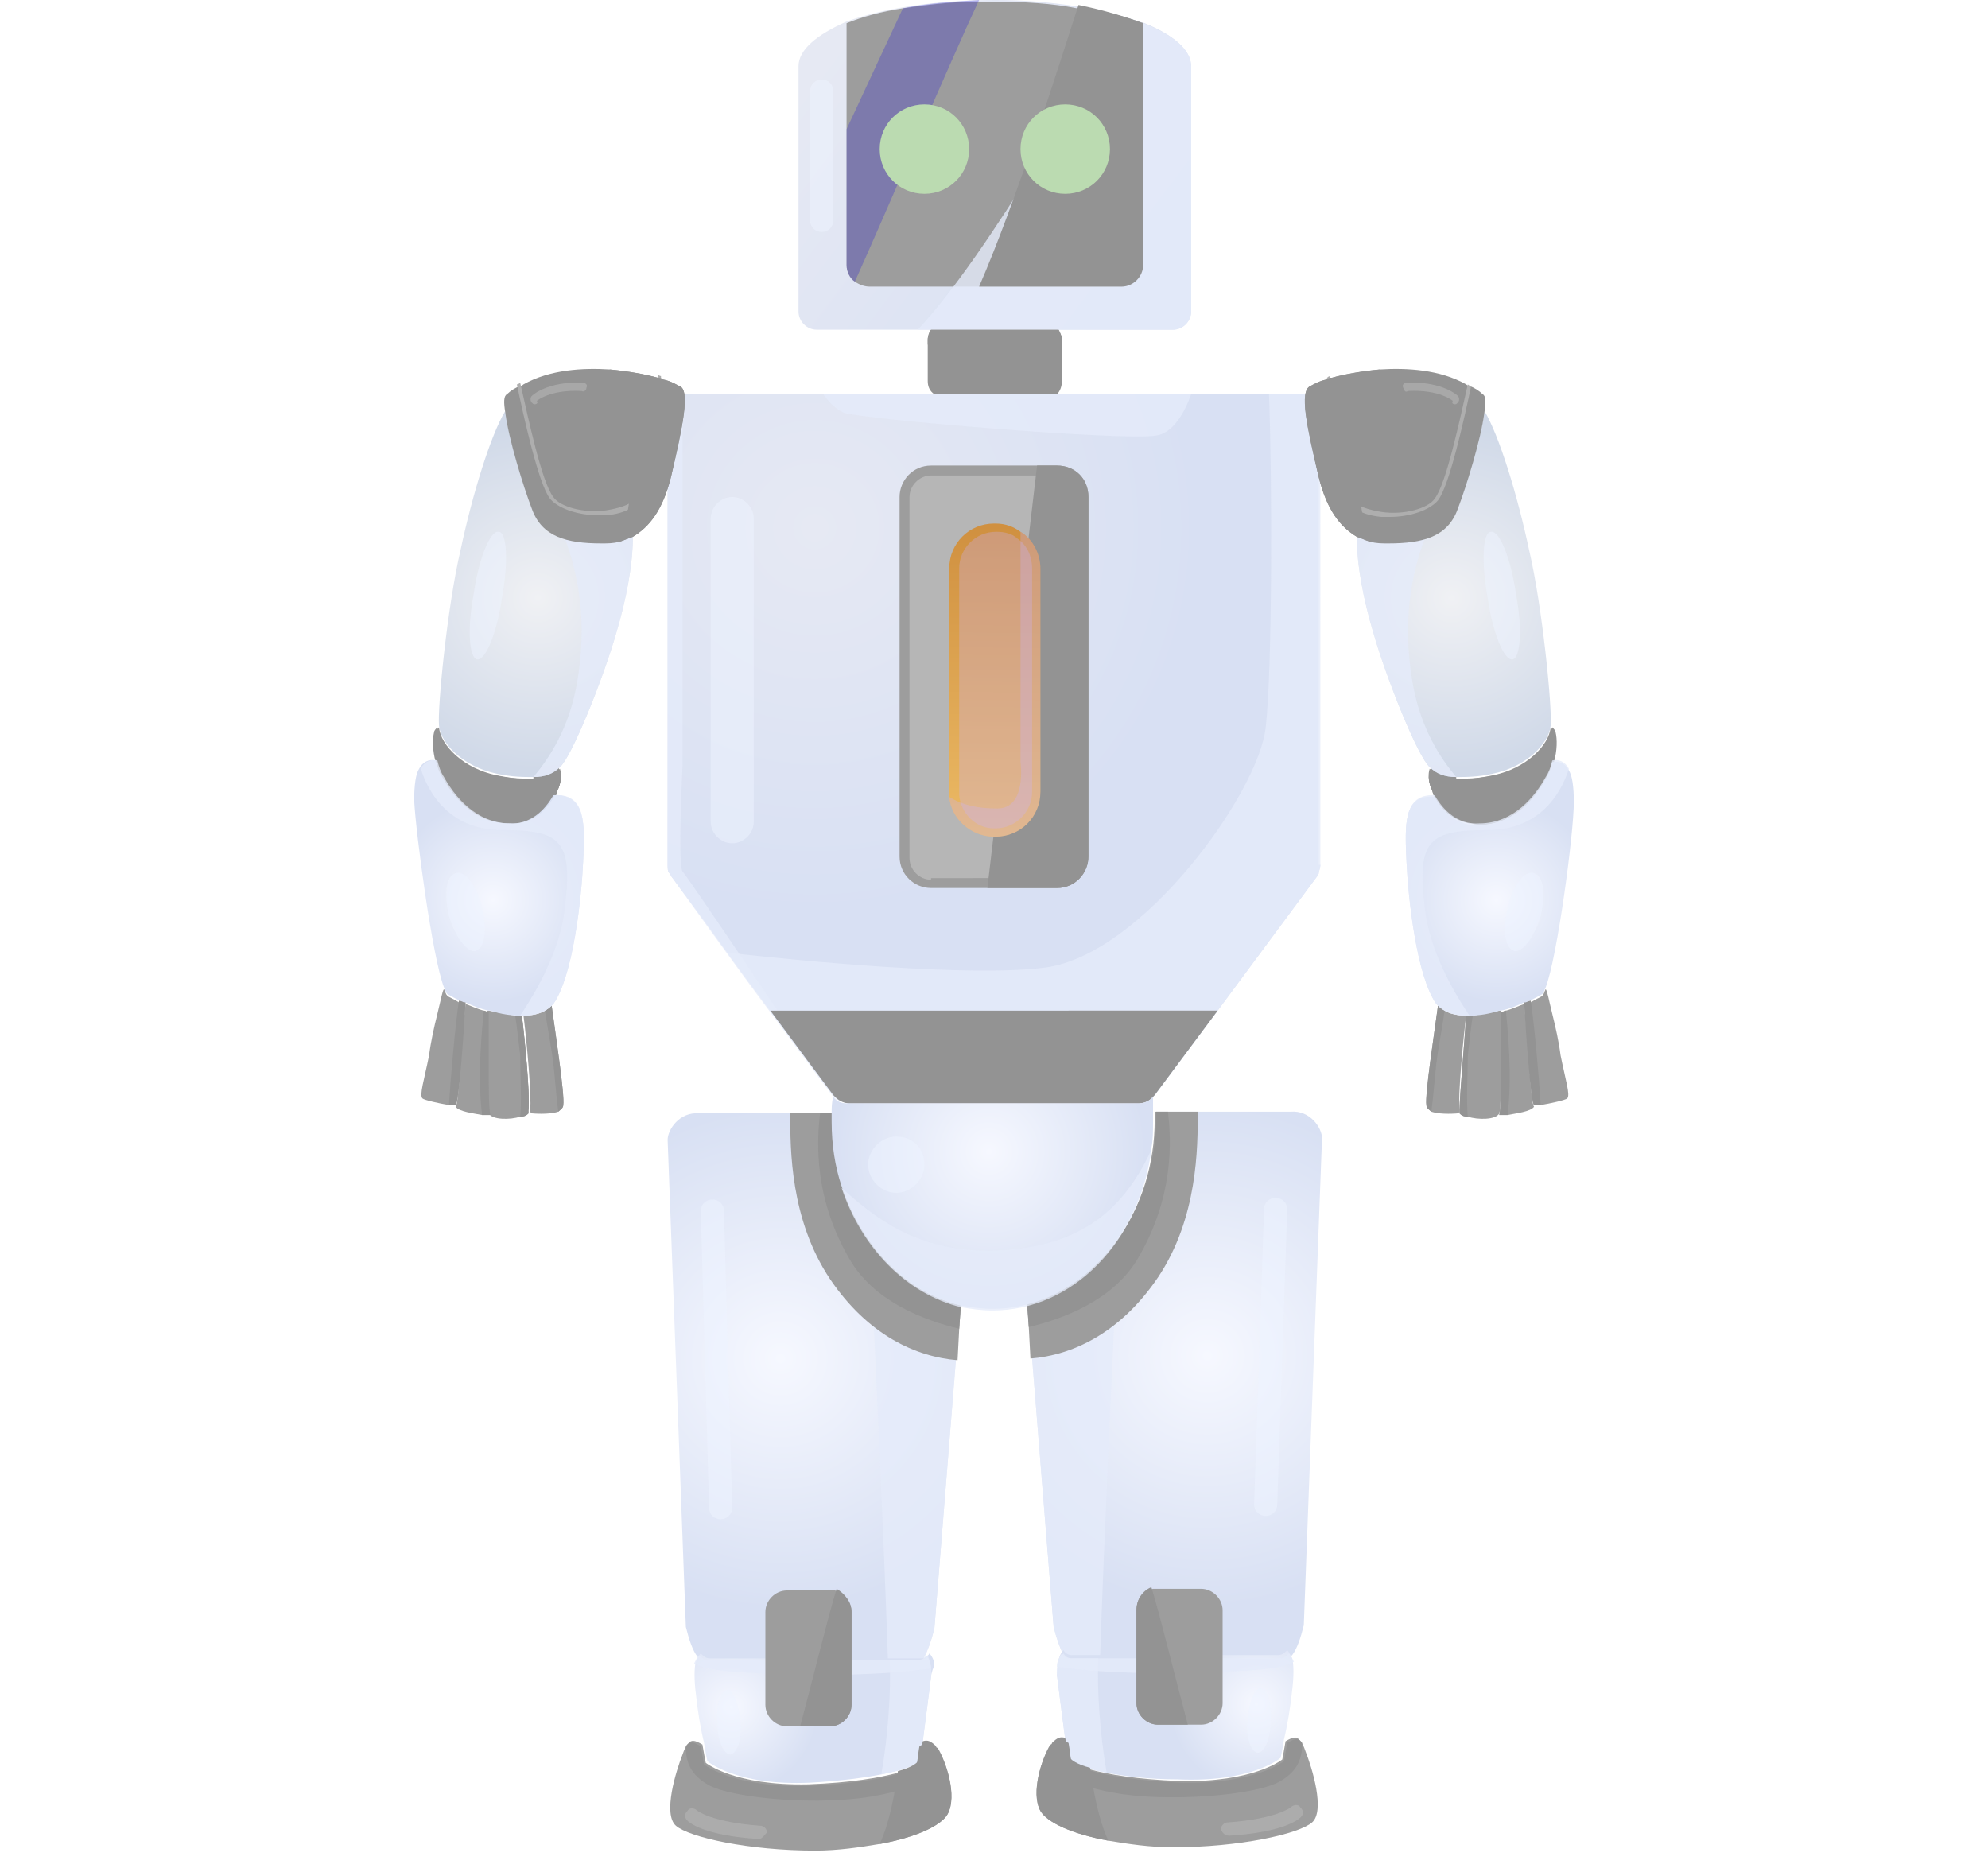 <?xml version="1.0" encoding="utf-8"?>
<!-- Generator: Adobe Illustrator 26.2.1, SVG Export Plug-In . SVG Version: 6.00 Build 0)  -->
<svg version="1.1" id="レイヤー_1" xmlns="http://www.w3.org/2000/svg" xmlns:xlink="http://www.w3.org/1999/xlink" x="0px"
	 y="0px" viewBox="0 0 120 113" style="enable-background:new 0 0 120 113;" xml:space="preserve">
<style type="text/css">
	.st0{fill:url(#SVGID_1_);}
	.st1{opacity:0.8;fill:#E5EBFA;}
	.st2{filter:url(#Adobe_OpacityMaskFilter);}
	.st3{filter:url(#Adobe_OpacityMaskFilter_00000158015361524964273480000007037665824791729069_);}
	
		.st4{mask:url(#SVGID_00000183235675429677132150000003321307191641098625_);fill:url(#SVGID_00000043416099268875527360000014306580293700132517_);}
	.st5{opacity:0.5;fill:url(#SVGID_00000093859779369626074580000008348123712491763330_);}
	.st6{fill:#9D9D9D;}
	.st7{fill:url(#SVGID_00000167378019473060778380000007167722347067643783_);}
	.st8{fill:#939393;}
	.st9{filter:url(#Adobe_OpacityMaskFilter_00000008863231903035940460000002405144152244959139_);}
	.st10{filter:url(#Adobe_OpacityMaskFilter_00000018920773799587516650000017247180746937885320_);}
	
		.st11{mask:url(#SVGID_00000004532495833811623640000017111052293417979814_);fill:url(#SVGID_00000093864416351451233650000005263989416309527426_);}
	.st12{opacity:0.5;fill:url(#SVGID_00000074405195792061261150000004946572647485658534_);}
	.st13{opacity:0.6;}
	.st14{filter:url(#Adobe_OpacityMaskFilter_00000163775120637430309190000015664768428504517797_);}
	.st15{filter:url(#Adobe_OpacityMaskFilter_00000111156820194936979720000012617295463130516632_);}
	
		.st16{mask:url(#SVGID_00000069394339524188481230000002031093165618237318_);fill:url(#SVGID_00000059993684501978592150000005284005425962147511_);}
	.st17{fill:#B6B6B6;}
	.st18{fill:url(#SVGID_00000101788058220045077240000013759239799064762268_);}
	.st19{filter:url(#Adobe_OpacityMaskFilter_00000000213997946735420410000002182153440691541406_);}
	.st20{filter:url(#Adobe_OpacityMaskFilter_00000018953202504539084330000013890687433812703383_);}
	
		.st21{mask:url(#SVGID_00000126303322656726643260000011297368569661450173_);fill:url(#SVGID_00000035532472465693151000000003558524185695004826_);}
	.st22{opacity:0.5;fill:url(#SVGID_00000072250417857919141170000008401140632854323073_);}
	.st23{fill:url(#SVGID_00000083809898713258188870000008384231542825829553_);}
	.st24{fill:url(#SVGID_00000100350113488798855040000006170102240174870941_);}
	.st25{fill:url(#SVGID_00000079475053785809384430000015916636149376919212_);}
	.st26{fill:url(#SVGID_00000154400515590095715040000002241429837038307205_);}
	.st27{filter:url(#Adobe_OpacityMaskFilter_00000125569937610910838380000003424120873963581596_);}
	.st28{filter:url(#Adobe_OpacityMaskFilter_00000011753107423030254370000017264182393762258609_);}
	
		.st29{mask:url(#SVGID_00000098198524844467991120000015291690191270101891_);fill:url(#SVGID_00000062155110264034087350000007604286784339412916_);}
	.st30{fill:url(#SVGID_00000048502832626164257910000000591046058131105672_);}
	.st31{opacity:0.3;fill:#C8B3FB;}
	.st32{fill:url(#SVGID_00000044150236871431795380000008829774986082792589_);}
	.st33{filter:url(#Adobe_OpacityMaskFilter_00000126299639319745424270000005672355254739639705_);}
	.st34{filter:url(#Adobe_OpacityMaskFilter_00000139268241447513496850000003926423222700971450_);}
	
		.st35{mask:url(#SVGID_00000017515333710975740980000002624186475738267283_);fill:url(#SVGID_00000119095000957077809040000008757504507774276270_);}
	.st36{opacity:0.5;fill:url(#SVGID_00000020400359640133432590000002724495512689100717_);}
	.st37{fill:url(#SVGID_00000065061383885729975330000010962041210545682352_);}
	.st38{filter:url(#Adobe_OpacityMaskFilter_00000151518179830971026870000004569410603169064634_);}
	.st39{filter:url(#Adobe_OpacityMaskFilter_00000181772139565881610890000016477130470553211540_);}
	
		.st40{mask:url(#SVGID_00000067941401559151204510000007865861286673102262_);fill:url(#SVGID_00000147928202524946392680000001374218678020080786_);}
	.st41{opacity:0.5;fill:url(#SVGID_00000016795055624517350530000010790406268801956010_);}
	.st42{filter:url(#Adobe_OpacityMaskFilter_00000114062639038622504030000015169486792201552290_);}
	.st43{filter:url(#Adobe_OpacityMaskFilter_00000074431398195667401440000013346754667292917945_);}
	
		.st44{mask:url(#SVGID_00000052820200977191555130000013428093043904900019_);fill:url(#SVGID_00000163792157186824627760000011453674325836735159_);}
	.st45{opacity:0.5;fill:url(#SVGID_00000096050218161956406350000009449043758929593217_);}
	.st46{filter:url(#Adobe_OpacityMaskFilter_00000099631829646814470000000015722287379187830162_);}
	.st47{filter:url(#Adobe_OpacityMaskFilter_00000106858342102174623590000009548505137184674184_);}
	
		.st48{mask:url(#SVGID_00000110441988026041709790000003802845476810261417_);fill:url(#SVGID_00000181765692246199431130000018055788769412250805_);}
	.st49{opacity:0.5;fill:url(#SVGID_00000103954029347734068660000000783138676647089080_);}
	.st50{fill:url(#SVGID_00000115500447026251559800000012732496975282942391_);}
	.st51{filter:url(#Adobe_OpacityMaskFilter_00000107558353540298504560000010300569947349948301_);}
	.st52{filter:url(#Adobe_OpacityMaskFilter_00000112590283779824806140000000558672561520344226_);}
	
		.st53{mask:url(#SVGID_00000162347702580672199090000015822958796340899745_);fill:url(#SVGID_00000175307151127655172460000001665676398508386948_);}
	.st54{opacity:0.5;fill:url(#SVGID_00000080886585451378209960000004014207050825451936_);}
	.st55{filter:url(#Adobe_OpacityMaskFilter_00000095308752052089422870000011467829899473731460_);}
	.st56{filter:url(#Adobe_OpacityMaskFilter_00000013878742609993697510000012717679954255703949_);}
	
		.st57{mask:url(#SVGID_00000052106002884918489470000015528397446902526637_);fill:url(#SVGID_00000026140844701366648280000003159914592558109573_);}
	.st58{opacity:0.5;fill:url(#SVGID_00000078753620462714131800000010272082021020156561_);}
	.st59{filter:url(#Adobe_OpacityMaskFilter_00000103970956115423601290000009282417664332577451_);}
	.st60{filter:url(#Adobe_OpacityMaskFilter_00000085230923284125504720000005192258303739979195_);}
	
		.st61{mask:url(#SVGID_00000095313350669429396340000004688044263576401302_);fill:url(#SVGID_00000093159504754398185260000009117369527055257788_);}
	.st62{fill:#AEAEAE;}
	.st63{filter:url(#Adobe_OpacityMaskFilter_00000026156665047239578230000012759470386408102796_);}
	.st64{filter:url(#Adobe_OpacityMaskFilter_00000022525987422938600980000008654127056890941841_);}
	
		.st65{mask:url(#SVGID_00000150076864120313917020000004902137673871575183_);fill:url(#SVGID_00000080201463281374069220000012478933955808458150_);}
	.st66{opacity:0.3;fill:#322AD0;}
	.st67{filter:url(#Adobe_OpacityMaskFilter_00000106859617104241637320000001597854716364219278_);}
	.st68{filter:url(#Adobe_OpacityMaskFilter_00000170237960681157343480000008188051967789816723_);}
	
		.st69{mask:url(#SVGID_00000030456166161810655590000017510045018149369745_);fill:url(#SVGID_00000076572040629493077600000009823824711283033507_);}
	.st70{fill:#BBDBB1;}
	.st71{filter:url(#Adobe_OpacityMaskFilter_00000130617459523468715140000007144226911352762548_);}
	.st72{filter:url(#Adobe_OpacityMaskFilter_00000182520661767575295270000003846484181185705146_);}
	
		.st73{mask:url(#SVGID_00000118386543121800252390000004138093526866293947_);fill:url(#SVGID_00000152967911087326727380000006361098812449352372_);}
	.st74{fill:url(#SVGID_00000121966570156618253150000005402185635442914178_);}
	.st75{filter:url(#Adobe_OpacityMaskFilter_00000078760936654298031220000006396521762057757618_);}
	.st76{filter:url(#Adobe_OpacityMaskFilter_00000052078119905997229620000005128096818365209486_);}
	
		.st77{mask:url(#SVGID_00000158022872512627605980000000219598393524817560_);fill:url(#SVGID_00000127726656085015111620000015131296241536826244_);}
	.st78{opacity:0.5;fill:url(#SVGID_00000161593346298724064390000005844828291347662210_);}
	.st79{fill:url(#SVGID_00000018230447198563006860000004965874138953937313_);}
	.st80{filter:url(#Adobe_OpacityMaskFilter_00000176015618185984508650000007617538734896991372_);}
	.st81{filter:url(#Adobe_OpacityMaskFilter_00000176038865831204886940000005443021714055941776_);}
	
		.st82{mask:url(#SVGID_00000129171048960596617340000007610945938579857333_);fill:url(#SVGID_00000181789572938583089210000014976858403270937228_);}
	.st83{opacity:0.5;fill:url(#SVGID_00000152248271911133077620000012183498435554646194_);}
	.st84{filter:url(#Adobe_OpacityMaskFilter_00000003103036029818065560000013359505188925820601_);}
	.st85{filter:url(#Adobe_OpacityMaskFilter_00000108285839150155990550000006512603973090591158_);}
	
		.st86{mask:url(#SVGID_00000018213884305926029200000017852430191077505466_);fill:url(#SVGID_00000179642149303711364460000009679904922233656727_);}
</style>
<g>
	<g>
		<g>
			
				<radialGradient id="SVGID_1_" cx="36.345" cy="81.833" r="15.475" gradientTransform="matrix(-1 0 0 1 109.219 0)" gradientUnits="userSpaceOnUse">
				<stop  offset="0" style="stop-color:#F6F8FF"/>
				<stop  offset="0.98" style="stop-color:#D8E0F3"/>
			</radialGradient>
			<path class="st0" d="M62,78.7l0.3,3.3l1.3,16.2c0.2,0.8,0.4,1.3,0.6,1.7c0.1,0.2,0.3,0.3,0.5,0.3h12.7c0.2,0,0.4-0.1,0.6-0.3
				c0.3-0.4,0.5-1,0.7-1.8l1.1-29.4c0-0.6-0.7-1.7-1.9-1.6l-5.4,0l-2.7,0c0,0.2,0,0.3,0,0.5c0,2.7-0.8,5.2-2.2,7.2
				C66.1,76.7,64.2,78.1,62,78.7z"/>
			<path class="st1" d="M62,78.7l0.3,3.3l1.3,16.2c0.2,0.8,0.4,1.3,0.6,1.7c0.1,0.2,0.3,0.3,0.5,0.3h1.7c0.2-6.5,0.9-21.4,1.1-25.4
				C66.1,76.7,64.2,78.1,62,78.7z"/>
			<defs>
				<filter id="Adobe_OpacityMaskFilter" filterUnits="userSpaceOnUse" x="75.7" y="72.2" width="2" height="19.3">
					<feFlood  style="flood-color:white;flood-opacity:1" result="back"/>
					<feBlend  in="SourceGraphic" in2="back" mode="normal"/>
				</filter>
			</defs>
			
				<mask maskUnits="userSpaceOnUse" x="75.7" y="72.2" width="2" height="19.3" id="SVGID_00000065071716730541389880000017038174162056656286_">
				<g class="st2">
					<defs>
						
							<filter id="Adobe_OpacityMaskFilter_00000034079771889771033560000002311304700798828211_" filterUnits="userSpaceOnUse" x="75.7" y="72.2" width="2" height="19.3">
							<feFlood  style="flood-color:white;flood-opacity:1" result="back"/>
							<feBlend  in="SourceGraphic" in2="back" mode="normal"/>
						</filter>
					</defs>
					
						<mask maskUnits="userSpaceOnUse" x="75.7" y="72.2" width="2" height="19.3" id="SVGID_00000065071716730541389880000017038174162056656286_">
						<g style="filter:url(#Adobe_OpacityMaskFilter_00000034079771889771033560000002311304700798828211_);">
						</g>
					</mask>
					
						<linearGradient id="SVGID_00000036242987984780884750000001972006917231938720_" gradientUnits="userSpaceOnUse" x1="35.453" y1="70.688" x2="34.139" y2="92.454" gradientTransform="matrix(-1 -2.910000e-02 -2.910000e-02 1 113.892 1.538)">
						<stop  offset="2.505860e-02" style="stop-color:#FFFFFF"/>
						<stop  offset="0.123" style="stop-color:#F7F7F7"/>
						<stop  offset="0.275" style="stop-color:#E1E1E1"/>
						<stop  offset="0.464" style="stop-color:#BCBCBC"/>
						<stop  offset="0.681" style="stop-color:#8A8A8A"/>
						<stop  offset="0.919" style="stop-color:#4A4A4A"/>
						<stop  offset="1" style="stop-color:#333333"/>
					</linearGradient>
					
						<path style="mask:url(#SVGID_00000065071716730541389880000017038174162056656286_);fill:url(#SVGID_00000036242987984780884750000001972006917231938720_);" d="
						M75.7,90.8c0,0.4,0.3,0.7,0.7,0.7l0,0c0.4,0,0.7-0.3,0.7-0.7L77.7,73c0-0.4-0.3-0.7-0.7-0.7l0,0c-0.4,0-0.7,0.3-0.7,0.7
						L75.7,90.8z"/>
				</g>
			</mask>
			
				<linearGradient id="SVGID_00000043417872348994792280000017716234207989807532_" gradientUnits="userSpaceOnUse" x1="35.453" y1="70.688" x2="34.139" y2="92.454" gradientTransform="matrix(-1 -2.910000e-02 -2.910000e-02 1 113.892 1.538)">
				<stop  offset="2.505860e-02" style="stop-color:#EFF4FF"/>
				<stop  offset="1" style="stop-color:#EFF4FF"/>
			</linearGradient>
			<path style="opacity:0.5;fill:url(#SVGID_00000043417872348994792280000017716234207989807532_);" d="M75.7,90.8
				c0,0.4,0.3,0.7,0.7,0.7l0,0c0.4,0,0.7-0.3,0.7-0.7L77.7,73c0-0.4-0.3-0.7-0.7-0.7l0,0c-0.4,0-0.7,0.3-0.7,0.7L75.7,90.8z"/>
		</g>
		<path class="st6" d="M62.8,109.3c0.4,0.7,1.9,1.4,4.1,1.8c1.2,0.2,2.5,0.4,3.9,0.4c4,0,7.6-0.8,8.4-1.5c0.8-0.7,0-3.3-0.4-4.3
			c-0.1-0.3-0.2-0.5-0.3-0.6c-0.2-0.3-0.4-0.3-0.9,0c-0.1,0.6-0.2,1.1-0.2,1.1s-1.7,1.4-6.2,1.3c-2.6-0.1-4.3-0.4-5.4-0.7
			c-0.8-0.2-1.2-0.5-1.3-0.7c-0.1-0.1-0.1-0.6-0.2-1.1c-0.3-0.1-0.5,0-0.8,0.3c0,0,0,0.1-0.1,0.1C62.9,106.1,62.2,108.2,62.8,109.3z
			"/>
		
			<radialGradient id="SVGID_00000144323539801407142430000000226307727439899539_" cx="33.379" cy="102.862" r="5.357" gradientTransform="matrix(-1 0 0 1 109.219 0)" gradientUnits="userSpaceOnUse">
			<stop  offset="0" style="stop-color:#F6F8FF"/>
			<stop  offset="0.98" style="stop-color:#D8E0F3"/>
		</radialGradient>
		<path style="fill:url(#SVGID_00000144323539801407142430000000226307727439899539_);" d="M63.8,101.1c0,0,0.3,2.4,0.5,3.9
			c0.1,0.6,0.2,1,0.2,1.1c0.1,0.3,0.8,0.6,2.3,0.9c1,0.2,2.5,0.4,4.3,0.4c4.5,0.2,6.2-1.3,6.2-1.3s0.1-0.4,0.2-1.1
			c0.2-0.8,0.4-2,0.5-3c0.1-0.8,0.1-1.5,0-1.9c-0.1-0.2-0.2-0.4-0.3-0.5c-0.2,0.2-0.3,0.3-0.6,0.3H64.7c-0.2,0-0.4-0.1-0.5-0.3
			c-0.2,0.2-0.3,0.5-0.3,0.7C63.8,100.8,63.8,101.1,63.8,101.1z"/>
		<path class="st1" d="M63.8,101.1c0,0,0.3,2.4,0.5,3.9c0.1,0.6,0.2,1,0.2,1.1c0.1,0.3,0.8,0.6,2.3,0.9c-0.4-2.3-0.6-5.1-0.5-6.9
			h-1.7c-0.2,0-0.4-0.1-0.5-0.3C63.7,100.3,63.8,101.1,63.8,101.1z"/>
		<path class="st1" d="M63.8,100.6c1.3,0.2,3.4,0.4,7,0.4c5.2-0.1,6.7-0.3,7.3-0.7c-0.1-0.2-0.2-0.4-0.3-0.5
			c-0.2,0.2-0.3,0.3-0.6,0.3H64.7c-0.2,0-0.4-0.1-0.5-0.3C63.9,100,63.8,100.3,63.8,100.6z"/>
		<g>
			<path class="st6" d="M62,78.7l0.1,1.4l0.1,1.9c2.5-0.2,5.4-1.5,7.7-4.9c2.4-3.6,2.4-7.8,2.4-10l-1.9,0l-0.7,0c0,0.2,0,0.3,0,0.5
				C69.7,73,66.4,77.6,62,78.7z"/>
			<path class="st8" d="M62,78.7l0.1,1.4c2.1-0.5,5-1.6,6.5-4c2.3-3.8,2.1-7.3,1.9-9l-0.7,0c0,0.2,0,0.3,0,0.5
				C69.7,73,66.4,77.6,62,78.7z"/>
		</g>
		<path class="st8" d="M63.5,105.3c0.1,1.7,0.9,2.4,3.7,2.9c3.1,0.6,8.6,0.2,10.1-0.7c1.2-0.7,1.3-1.6,1.3-2.3
			c-0.2-0.3-0.4-0.3-0.9,0c-0.1,0.6-0.2,1.1-0.2,1.1s-1.7,1.4-6.2,1.3c-4.5-0.2-6.4-0.9-6.6-1.3c-0.1-0.1-0.1-0.6-0.2-1.1
			C64,104.9,63.8,105,63.5,105.3z"/>
		<path class="st8" d="M62.8,109.3c0.4,0.7,1.9,1.4,4.1,1.8c-0.6-1.3-0.9-3-1.1-4.4c-0.8-0.2-1.2-0.5-1.3-0.7
			c-0.1-0.1-0.1-0.6-0.2-1.1c-0.3-0.1-0.5,0-0.8,0.3c0,0,0,0.1-0.1,0.1C62.9,106.1,62.2,108.2,62.8,109.3z"/>
		<defs>
			
				<filter id="Adobe_OpacityMaskFilter_00000061444248933912211010000007668523943058032566_" filterUnits="userSpaceOnUse" x="75.3" y="101.9" width="1.4" height="3.9">
				<feFlood  style="flood-color:white;flood-opacity:1" result="back"/>
				<feBlend  in="SourceGraphic" in2="back" mode="normal"/>
			</filter>
		</defs>
		
			<mask maskUnits="userSpaceOnUse" x="75.3" y="101.9" width="1.4" height="3.9" id="SVGID_00000103222838869871782490000014676825552225582728_">
			<g style="filter:url(#Adobe_OpacityMaskFilter_00000061444248933912211010000007668523943058032566_);">
				<defs>
					
						<filter id="Adobe_OpacityMaskFilter_00000016062811416999471410000006057040928435876781_" filterUnits="userSpaceOnUse" x="75.3" y="101.9" width="1.4" height="3.9">
						<feFlood  style="flood-color:white;flood-opacity:1" result="back"/>
						<feBlend  in="SourceGraphic" in2="back" mode="normal"/>
					</filter>
				</defs>
				
					<mask maskUnits="userSpaceOnUse" x="75.3" y="101.9" width="1.4" height="3.9" id="SVGID_00000103222838869871782490000014676825552225582728_">
					<g style="filter:url(#Adobe_OpacityMaskFilter_00000016062811416999471410000006057040928435876781_);">
					</g>
				</mask>
				
					<linearGradient id="SVGID_00000036213657449120442570000000857449521494736806_" gradientUnits="userSpaceOnUse" x1="41.285" y1="101.659" x2="41.022" y2="106.011" gradientTransform="matrix(-0.999 -5.410000e-02 -5.410000e-02 0.999 122.725 2.39)">
					<stop  offset="2.505860e-02" style="stop-color:#FFFFFF"/>
					<stop  offset="0.123" style="stop-color:#F7F7F7"/>
					<stop  offset="0.275" style="stop-color:#E1E1E1"/>
					<stop  offset="0.464" style="stop-color:#BCBCBC"/>
					<stop  offset="0.681" style="stop-color:#8A8A8A"/>
					<stop  offset="0.919" style="stop-color:#4A4A4A"/>
					<stop  offset="1" style="stop-color:#333333"/>
				</linearGradient>
				
					<path style="mask:url(#SVGID_00000103222838869871782490000014676825552225582728_);fill:url(#SVGID_00000036213657449120442570000000857449521494736806_);" d="
					M75.3,103.8c-0.1,1.1,0.2,1.9,0.6,2c0.4,0,0.8-0.8,0.8-1.9c0.1-1.1-0.2-1.9-0.6-2C75.7,101.9,75.4,102.7,75.3,103.8z"/>
			</g>
		</mask>
		
			<linearGradient id="SVGID_00000075155008896031487300000007185006358562388096_" gradientUnits="userSpaceOnUse" x1="41.285" y1="101.659" x2="41.022" y2="106.011" gradientTransform="matrix(-0.999 -5.410000e-02 -5.410000e-02 0.999 122.725 2.39)">
			<stop  offset="2.505860e-02" style="stop-color:#EFF4FF"/>
			<stop  offset="1" style="stop-color:#EFF4FF"/>
		</linearGradient>
		<path style="opacity:0.5;fill:url(#SVGID_00000075155008896031487300000007185006358562388096_);" d="M75.3,103.8
			c-0.1,1.1,0.2,1.9,0.6,2c0.4,0,0.8-0.8,0.8-1.9c0.1-1.1-0.2-1.9-0.6-2C75.7,101.9,75.4,102.7,75.3,103.8z"/>
		<path class="st6" d="M68.6,97.2v5.6c0,0.7,0.6,1.3,1.3,1.3h2.6c0.7,0,1.3-0.6,1.3-1.3v-5.6c0-0.7-0.6-1.3-1.3-1.3h-2.6
			c-0.1,0-0.2,0-0.3,0C69,96,68.6,96.5,68.6,97.2z"/>
		<path class="st6" d="M72.4,103.6c0.4,0,0.8-0.4,0.8-0.8v-5.6c0-0.4-0.3-0.8-0.8-0.8h-2.6c-0.1,0-0.1,0-0.2,0
			c-0.3,0.1-0.6,0.4-0.6,0.8v5.6c0,0.4,0.3,0.8,0.8,0.8H72.4z"/>
		<path class="st8" d="M68.6,97.2v5.6c0,0.7,0.6,1.3,1.3,1.3h1.8c-0.7-2.6-1.7-6.7-2.2-8.3C69,96,68.6,96.5,68.6,97.2z"/>
		<g class="st13">
			<defs>
				
					<filter id="Adobe_OpacityMaskFilter_00000126287252693903382670000000797688600354762168_" filterUnits="userSpaceOnUse" x="73.8" y="109.1" width="4.8" height="1.8">
					<feFlood  style="flood-color:white;flood-opacity:1" result="back"/>
					<feBlend  in="SourceGraphic" in2="back" mode="normal"/>
				</filter>
			</defs>
			
				<mask maskUnits="userSpaceOnUse" x="73.8" y="109.1" width="4.8" height="1.8" id="SVGID_00000157305602836417272220000007038077699581566888_">
				<g style="filter:url(#Adobe_OpacityMaskFilter_00000126287252693903382670000000797688600354762168_);">
					<defs>
						
							<filter id="Adobe_OpacityMaskFilter_00000155134734931932407220000006233238513995291808_" filterUnits="userSpaceOnUse" x="73.8" y="109.1" width="4.8" height="1.8">
							<feFlood  style="flood-color:white;flood-opacity:1" result="back"/>
							<feBlend  in="SourceGraphic" in2="back" mode="normal"/>
						</filter>
					</defs>
					
						<mask maskUnits="userSpaceOnUse" x="73.8" y="109.1" width="4.8" height="1.8" id="SVGID_00000157305602836417272220000007038077699581566888_">
						<g style="filter:url(#Adobe_OpacityMaskFilter_00000155134734931932407220000006233238513995291808_);">
						</g>
					</mask>
					
						<radialGradient id="SVGID_00000074425861502475526790000011240543367085824164_" cx="32.975" cy="109.943" r="1.821" gradientTransform="matrix(-1 0 0 1 109.219 0)" gradientUnits="userSpaceOnUse">
						<stop  offset="5.000000e-03" style="stop-color:#FFFFFF"/>
						<stop  offset="1" style="stop-color:#B3B3B3"/>
					</radialGradient>
					
						<path style="mask:url(#SVGID_00000157305602836417272220000007038077699581566888_);fill:url(#SVGID_00000074425861502475526790000011240543367085824164_);" d="
						M74.2,110.8C74.2,110.8,74.2,110.8,74.2,110.8c3.3-0.2,4.2-1,4.3-1.1c0.2-0.2,0.2-0.4,0-0.6c-0.1-0.2-0.4-0.2-0.6,0
						c0,0-0.9,0.7-3.8,0.9c-0.2,0-0.4,0.2-0.4,0.4C73.8,110.7,74,110.8,74.2,110.8z"/>
				</g>
			</mask>
			<path class="st17" d="M74.2,110.8C74.2,110.8,74.2,110.8,74.2,110.8c3.3-0.2,4.2-1,4.3-1.1c0.2-0.2,0.2-0.4,0-0.6
				c-0.1-0.2-0.4-0.2-0.6,0c0,0-0.9,0.7-3.8,0.9c-0.2,0-0.4,0.2-0.4,0.4C73.8,110.7,74,110.8,74.2,110.8z"/>
		</g>
	</g>
	<g>
		
			<radialGradient id="SVGID_00000181085817344764801440000003631253379352600719_" cx="47.114" cy="82.002" r="15.475" gradientUnits="userSpaceOnUse">
			<stop  offset="0" style="stop-color:#F6F8FF"/>
			<stop  offset="0.98" style="stop-color:#D8E0F3"/>
		</radialGradient>
		<path style="fill:url(#SVGID_00000181085817344764801440000003631253379352600719_);" d="M58,78.8l-0.3,3.3l-1.3,16.2
			c-0.2,0.8-0.4,1.3-0.6,1.7c-0.1,0.2-0.3,0.3-0.5,0.3H42.7c-0.2,0-0.4-0.1-0.6-0.3c-0.3-0.4-0.5-1-0.7-1.8l-1.1-29.4
			c0-0.6,0.7-1.7,1.9-1.6l5.4,0l2.7,0c0,0.2,0,0.3,0,0.5c0,2.7,0.8,5.2,2.2,7.2C53.9,76.9,55.8,78.3,58,78.8z"/>
		<path class="st1" d="M58,78.8l-0.3,3.3l-1.3,16.2c-0.2,0.8-0.4,1.3-0.6,1.7c-0.1,0.2-0.3,0.3-0.5,0.3h-1.7
			c-0.2-6.5-0.9-21.4-1.1-25.4C53.9,76.9,55.8,78.3,58,78.8z"/>
		<defs>
			
				<filter id="Adobe_OpacityMaskFilter_00000096759361180322767830000000525817748099840913_" filterUnits="userSpaceOnUse" x="42.3" y="72.4" width="2" height="19.3">
				<feFlood  style="flood-color:white;flood-opacity:1" result="back"/>
				<feBlend  in="SourceGraphic" in2="back" mode="normal"/>
			</filter>
		</defs>
		
			<mask maskUnits="userSpaceOnUse" x="42.3" y="72.4" width="2" height="19.3" id="SVGID_00000007418261311424377940000017179592802670085818_">
			<g style="filter:url(#Adobe_OpacityMaskFilter_00000096759361180322767830000000525817748099840913_);">
				<defs>
					
						<filter id="Adobe_OpacityMaskFilter_00000115475597162102909000000008722624531144416679_" filterUnits="userSpaceOnUse" x="42.3" y="72.4" width="2" height="19.3">
						<feFlood  style="flood-color:white;flood-opacity:1" result="back"/>
						<feBlend  in="SourceGraphic" in2="back" mode="normal"/>
					</filter>
				</defs>
				
					<mask maskUnits="userSpaceOnUse" x="42.3" y="72.4" width="2" height="19.3" id="SVGID_00000007418261311424377940000017179592802670085818_">
					<g style="filter:url(#Adobe_OpacityMaskFilter_00000115475597162102909000000008722624531144416679_);">
					</g>
				</mask>
				
					<linearGradient id="SVGID_00000088100695601565560000000001745397228418390462_" gradientUnits="userSpaceOnUse" x1="46.212" y1="71.17" x2="44.898" y2="92.937" gradientTransform="matrix(1 -2.910000e-02 2.910000e-02 1 -4.673 1.538)">
					<stop  offset="2.505860e-02" style="stop-color:#FFFFFF"/>
					<stop  offset="0.123" style="stop-color:#F7F7F7"/>
					<stop  offset="0.275" style="stop-color:#E1E1E1"/>
					<stop  offset="0.464" style="stop-color:#BCBCBC"/>
					<stop  offset="0.681" style="stop-color:#8A8A8A"/>
					<stop  offset="0.919" style="stop-color:#4A4A4A"/>
					<stop  offset="1" style="stop-color:#333333"/>
				</linearGradient>
				
					<path style="mask:url(#SVGID_00000007418261311424377940000017179592802670085818_);fill:url(#SVGID_00000088100695601565560000000001745397228418390462_);" d="
					M44.2,91c0,0.4-0.3,0.7-0.7,0.7l0,0c-0.4,0-0.7-0.3-0.7-0.7l-0.5-17.9c0-0.4,0.3-0.7,0.7-0.7l0,0c0.4,0,0.7,0.3,0.7,0.7L44.2,91
					z"/>
			</g>
		</mask>
		
			<linearGradient id="SVGID_00000074406973488381574930000017597529257820925358_" gradientUnits="userSpaceOnUse" x1="46.212" y1="71.17" x2="44.898" y2="92.937" gradientTransform="matrix(1 -2.910000e-02 2.910000e-02 1 -4.673 1.538)">
			<stop  offset="2.505860e-02" style="stop-color:#EFF4FF"/>
			<stop  offset="1" style="stop-color:#EFF4FF"/>
		</linearGradient>
		<path style="opacity:0.5;fill:url(#SVGID_00000074406973488381574930000017597529257820925358_);" d="M44.2,91
			c0,0.4-0.3,0.7-0.7,0.7l0,0c-0.4,0-0.7-0.3-0.7-0.7l-0.5-17.9c0-0.4,0.3-0.7,0.7-0.7l0,0c0.4,0,0.7,0.3,0.7,0.7L44.2,91z"/>
	</g>
	
		<radialGradient id="SVGID_00000142898718966951526910000017590473479689130369_" cx="49.18" cy="31.858" r="23.91" gradientUnits="userSpaceOnUse">
		<stop  offset="0" style="stop-color:#E6E9F3"/>
		<stop  offset="0.98" style="stop-color:#D8E0F3"/>
	</radialGradient>
	<path style="fill:url(#SVGID_00000142898718966951526910000017590473479689130369_);" d="M79.7,52.2c0,0.2-0.1,0.4-0.1,0.5h0l0,0
		c0,0.1-0.1,0.1-0.1,0.2L73.5,61l-3.8,5.1c0,0-0.1,0.1-0.1,0.1c0,0-0.1,0.1-0.1,0.1l0,0c-0.2,0.2-0.5,0.3-0.8,0.3H51.3
		c-0.2,0-0.5-0.1-0.7-0.2c-0.1-0.1-0.1-0.1-0.2-0.2c0,0-0.1-0.1-0.1-0.1c0,0,0,0,0,0c0,0-1.8-2.4-3.8-5.1c-0.9-1.2-1.8-2.4-2.6-3.5
		c-1.5-2.1-2.8-3.8-3.3-4.5c-0.1-0.1-0.1-0.2-0.2-0.3c0,0,0,0,0,0h0c-0.1-0.1-0.1-0.3-0.1-0.5V24.9c0-0.5,0.4-1,0.9-1.1
		c0.1,0,0.1,0,0.2,0h37.1c0.6,0,1.1,0.5,1.1,1.1V52.2z"/>
	<path class="st1" d="M79.7,52.2c0,0.2-0.1,0.4-0.1,0.5h0l0,0c0,0.1-0.1,0.1-0.1,0.2L73.5,61l-3.8,5.1c0,0-0.1,0.1-0.1,0.1
		c0,0-0.1,0.1-0.1,0.1l0,0c-0.2,0.2-0.5,0.3-0.8,0.3H51.3c-0.2,0-0.5-0.1-0.7-0.2c-0.1-0.1-0.1-0.1-0.2-0.2c0,0-0.1-0.1-0.1-0.1
		c0,0,0,0,0,0c0,0-1.8-2.4-3.8-5.1c-0.9-1.2-1.8-2.4-2.6-3.5c4.4,0.5,14.7,1.5,19.2,0.9C69,57.6,76,47.8,76.4,43.9
		c0.4-3.4,0.4-14.8,0.2-20.1h2c0.6,0,1.1,0.5,1.1,1.1V52.2z"/>
	<path class="st1" d="M50.6,66.5c-0.1-0.1-0.1-0.1-0.2-0.2c0,0-0.1-0.1-0.1-0.1c0,0,0,0,0,0c0,0-1.8-2.4-3.8-5.1
		c-2.4-3.2-5.1-7-5.9-8.1c-0.1-0.1-0.1-0.2-0.2-0.3c0,0,0,0,0,0h0c-0.1-0.1-0.1-0.3-0.1-0.5V24.9c0-0.5,0.4-1,0.9-1.1
		c0,5.4,0,22.4,0,22.4s-0.3,6,0,6.4C41.5,52.9,48.7,63.6,50.6,66.5z"/>
	<path class="st6" d="M57.2,109.5c-0.4,0.7-1.9,1.4-4.1,1.8c-1.2,0.2-2.5,0.4-3.9,0.4c-4,0-7.6-0.8-8.4-1.5c-0.8-0.7,0-3.3,0.4-4.3
		c0.1-0.3,0.2-0.5,0.3-0.6c0.2-0.3,0.4-0.3,0.9,0c0.1,0.6,0.2,1.1,0.2,1.1s1.7,1.4,6.2,1.3c2.6-0.1,4.3-0.4,5.4-0.7
		c0.8-0.2,1.2-0.5,1.3-0.7c0.1-0.1,0.1-0.6,0.2-1.1c0.3-0.1,0.5,0,0.8,0.3c0,0,0,0.1,0.1,0.1C57.1,106.3,57.8,108.4,57.2,109.5z"/>
	
		<radialGradient id="SVGID_00000113322023693321474370000014905392620270079624_" cx="44.148" cy="103.031" r="5.357" gradientUnits="userSpaceOnUse">
		<stop  offset="0" style="stop-color:#F6F8FF"/>
		<stop  offset="0.98" style="stop-color:#D8E0F3"/>
	</radialGradient>
	<path style="fill:url(#SVGID_00000113322023693321474370000014905392620270079624_);" d="M56.2,101.2c0,0-0.3,2.4-0.5,3.9
		c-0.1,0.6-0.2,1-0.2,1.1c-0.1,0.3-0.8,0.6-2.3,0.9c-1,0.2-2.5,0.4-4.3,0.5c-4.5,0.2-6.2-1.3-6.2-1.3s-0.1-0.4-0.2-1.1
		c-0.2-0.8-0.4-2-0.5-3c-0.1-0.8-0.1-1.5,0-1.9c0.1-0.2,0.2-0.4,0.3-0.5c0.2,0.2,0.3,0.3,0.6,0.3h12.7c0.2,0,0.4-0.1,0.5-0.3
		c0.2,0.2,0.3,0.5,0.3,0.7C56.2,101,56.2,101.2,56.2,101.2z"/>
	<path class="st8" d="M64.1,20.5V23c0,0.3-0.1,0.6-0.3,0.8h-7.4C56.1,23.6,56,23.3,56,23v-2.5c0-0.2,0.1-0.5,0.2-0.6h7.7
		C64,20.1,64.1,20.3,64.1,20.5z"/>
	
		<linearGradient id="SVGID_00000100346983042624247700000002285176431960592050_" gradientUnits="userSpaceOnUse" x1="49.589" y1="3.343" x2="69.179" y2="18.17">
		<stop  offset="0" style="stop-color:#E6E9F3"/>
		<stop  offset="0.98" style="stop-color:#D8E0F3"/>
	</linearGradient>
	<path style="fill:url(#SVGID_00000100346983042624247700000002285176431960592050_);" d="M71.9,4c0,0.1,0,14.8,0,14.8
		c0,0.6-0.5,1.1-1.1,1.1H49.3c-0.6,0-1.1-0.5-1.1-1.1c0,0,0-14.7,0-14.8c0-1,1.1-1.9,2.9-2.7C53.3,0.5,56.5,0,60.1,0
		c2.9,0,5.6,0.4,7.7,1c0.4,0.1,0.9,0.3,1.3,0.4C70.8,2.1,71.9,3,71.9,4z"/>
	
		<linearGradient id="SVGID_00000058554688585883188500000002016933396656477618_" gradientUnits="userSpaceOnUse" x1="59.546" y1="19.856" x2="60.439" y2="27.265">
		<stop  offset="0" style="stop-color:#E6E9F3"/>
		<stop  offset="0.98" style="stop-color:#D8E0F3"/>
	</linearGradient>
	<path style="fill:url(#SVGID_00000058554688585883188500000002016933396656477618_);" d="M63,24.1c0.3,0,0.5-0.1,0.7-0.3h-7.4
		c0.2,0.2,0.4,0.3,0.7,0.3H63z"/>
	<path class="st6" d="M65.7,30v21.7c0,1-0.8,1.9-1.9,1.9h-7.6c-1,0-1.9-0.8-1.9-1.9V30c0-1,0.8-1.9,1.9-1.9h7.6
		C64.9,28.1,65.7,28.9,65.7,30z"/>
	<defs>
		
			<filter id="Adobe_OpacityMaskFilter_00000022553321037474836500000017849638786380911284_" filterUnits="userSpaceOnUse" x="54.9" y="28.6" width="10.3" height="24.4">
			<feFlood  style="flood-color:white;flood-opacity:1" result="back"/>
			<feBlend  in="SourceGraphic" in2="back" mode="normal"/>
		</filter>
	</defs>
	
		<mask maskUnits="userSpaceOnUse" x="54.9" y="28.6" width="10.3" height="24.4" id="SVGID_00000171707801794756157200000002334641883727448219_">
		<g style="filter:url(#Adobe_OpacityMaskFilter_00000022553321037474836500000017849638786380911284_);">
			<defs>
				
					<filter id="Adobe_OpacityMaskFilter_00000005254840982165046740000009151748076490648761_" filterUnits="userSpaceOnUse" x="54.9" y="28.6" width="10.3" height="24.4">
					<feFlood  style="flood-color:white;flood-opacity:1" result="back"/>
					<feBlend  in="SourceGraphic" in2="back" mode="normal"/>
				</filter>
			</defs>
			
				<mask maskUnits="userSpaceOnUse" x="54.9" y="28.6" width="10.3" height="24.4" id="SVGID_00000171707801794756157200000002334641883727448219_">
				<g style="filter:url(#Adobe_OpacityMaskFilter_00000005254840982165046740000009151748076490648761_);">
				</g>
			</mask>
			
				<radialGradient id="SVGID_00000139978199522352357570000017039335531473704855_" cx="60.021" cy="40.842" r="9.381" gradientUnits="userSpaceOnUse">
				<stop  offset="5.000000e-03" style="stop-color:#FFFFFF"/>
				<stop  offset="1" style="stop-color:#B3B3B3"/>
			</radialGradient>
			
				<path style="mask:url(#SVGID_00000171707801794756157200000002334641883727448219_);fill:url(#SVGID_00000139978199522352357570000017039335531473704855_);" d="
				M56.2,53.1c-0.7,0-1.3-0.6-1.3-1.3V30c0-0.7,0.6-1.3,1.3-1.3h7.6c0.7,0,1.3,0.6,1.3,1.3v21.7c0,0.7-0.6,1.3-1.3,1.3H56.2z"/>
		</g>
	</mask>
	<path class="st17" d="M56.2,53.1c-0.7,0-1.3-0.6-1.3-1.3V30c0-0.7,0.6-1.3,1.3-1.3h7.6c0.7,0,1.3,0.6,1.3,1.3v21.7
		c0,0.7-0.6,1.3-1.3,1.3H56.2z"/>
	<path class="st6" d="M69,1.4V16c0,0.7-0.6,1.3-1.3,1.3H52.5c-0.3,0-0.6-0.1-0.9-0.3c-0.3-0.2-0.5-0.6-0.5-1V1.4
		c1-0.4,2.1-0.7,3.4-0.9c1.4-0.2,2.9-0.4,4.5-0.4c0.3,0,0.7,0,1,0c1.8,0,3.5,0.1,5,0.4C66.6,0.6,67.9,1,69,1.4z"/>
	<path class="st8" d="M73.5,61l-3.8,5.1c0,0-0.1,0.1-0.1,0.1c0,0-0.1,0.1-0.1,0.1l0,0c-0.2,0.2-0.5,0.3-0.8,0.3H51.3
		c-0.4,0-0.7-0.2-0.9-0.4c0,0-0.1-0.1-0.1-0.1c0,0,0,0,0,0c0,0-1.8-2.4-3.8-5.1H73.5z"/>
	<path class="st1" d="M71.9,4c0,0.1,0,14.8,0,14.8c0,0.6-0.5,1.1-1.1,1.1H55.4C59.7,15.3,65.9,4.3,67.7,1c0.4,0.1,0.9,0.3,1.3,0.4
		C70.8,2.1,71.9,3,71.9,4z"/>
	<path class="st1" d="M71.9,23.8c-0.4,1.1-1.1,2.4-2.2,2.5c-2.1,0.3-17.8-1-18.8-1.4c-0.6-0.3-1-0.8-1.2-1.1H71.9z"/>
	<path class="st1" d="M56.2,101.2c0,0-0.3,2.4-0.5,3.9c-0.1,0.6-0.2,1-0.2,1.1c-0.1,0.3-0.8,0.6-2.3,0.9c0.4-2.3,0.6-5.1,0.5-6.9
		h1.7c0.2,0,0.4-0.1,0.5-0.3C56.3,100.4,56.2,101.2,56.2,101.2z"/>
	<path class="st1" d="M56.2,100.7c-1.3,0.2-3.4,0.4-7,0.4c-5.2-0.1-6.7-0.3-7.3-0.7c0.1-0.2,0.2-0.4,0.3-0.5
		c0.2,0.2,0.3,0.3,0.6,0.3h12.7c0.2,0,0.4-0.1,0.5-0.3C56.1,100.2,56.2,100.5,56.2,100.7z"/>
	<g>
		<path class="st6" d="M58,78.8l-0.1,1.4l-0.1,1.9c-2.5-0.2-5.4-1.5-7.7-4.9c-2.4-3.6-2.4-7.8-2.4-10l1.9,0l0.7,0c0,0.2,0,0.3,0,0.5
			C50.3,73.2,53.6,77.8,58,78.8z"/>
		<path class="st8" d="M58,78.8l-0.1,1.4c-2.1-0.5-5-1.6-6.5-4c-2.3-3.8-2.1-7.3-1.9-9l0.7,0c0,0.2,0,0.3,0,0.5
			C50.3,73.2,53.6,77.8,58,78.8z"/>
	</g>
	<path class="st8" d="M56.5,105.5c-0.1,1.7-0.9,2.4-3.7,2.9c-3.1,0.6-8.6,0.2-10.1-0.7c-1.2-0.7-1.3-1.6-1.3-2.3
		c0.2-0.3,0.4-0.3,0.9,0c0.1,0.6,0.2,1.1,0.2,1.1s1.7,1.4,6.2,1.3c4.5-0.2,6.4-0.9,6.6-1.3c0.1-0.1,0.1-0.6,0.2-1.1
		C56,105.1,56.2,105.1,56.5,105.5z"/>
	<path class="st8" d="M57.2,109.5c-0.4,0.7-1.9,1.4-4.1,1.8c0.6-1.3,0.9-3,1.1-4.4c0.8-0.2,1.2-0.5,1.3-0.7c0.1-0.1,0.1-0.6,0.2-1.1
		c0.3-0.1,0.5,0,0.8,0.3c0,0,0,0.1,0.1,0.1C57.1,106.3,57.8,108.4,57.2,109.5z"/>
	<path class="st8" d="M64.1,20.5V22c-2.2-0.4-6.4-0.9-8.1-1.2v-0.3c0-0.2,0.1-0.5,0.2-0.6h7.7C64,20.1,64.1,20.3,64.1,20.5z"/>
	<g>
		<path class="st8" d="M33.7,47.6c-0.1,0.2-0.1,0.4-0.2,0.5c-0.4,0.8-1.1,1.4-2.1,1.6c-0.2,0-0.4,0.1-0.7,0.1
			c-2.1-0.1-3.4-1.7-4-2.8c-0.2-0.3-0.3-0.7-0.4-1c-0.2-0.7-0.2-1.4-0.1-1.8c0-0.1,0.1-0.2,0.2-0.3c0.1,1.1,1.5,2.5,3.5,2.9
			c0.9,0.2,1.7,0.2,2.3,0.2c0.7-0.1,1.1-0.2,1.5-0.6C33.9,46.7,33.9,47.1,33.7,47.6z"/>
		<path class="st8" d="M33.7,47.6c-1.4,0.5-3.1,0.3-4.8-0.3c-1.7-0.6-2.4-2.3-2.6-3.1c0-0.1,0.1-0.2,0.2-0.3
			c0.1,1.1,1.5,2.5,3.5,2.9c2,0.4,3.1,0.3,3.8-0.4C33.9,46.7,33.9,47.1,33.7,47.6z"/>
		<path class="st8" d="M33.7,47.6c-0.1,0.2-0.1,0.4-0.2,0.5c-0.4,0.8-1.1,1.4-2.1,1.6c0.5-0.8,0.8-1.8,0.8-2.8
			c0.7-0.1,1.1-0.2,1.5-0.6C33.9,46.7,33.9,47.1,33.7,47.6z"/>
	</g>
	<g>
		<path class="st6" d="M29.6,67.3c0,0-0.2,0-0.5,0c-0.5-0.1-1.4-0.2-1.6-0.5c0.2-0.1,0.4-4.4,0.6-6.2c0.3,0.1,0.7,0.3,1.1,0.4
			c0.1,0,0.2,0.1,0.3,0.1c0,0.8,0,2,0,3.1C29.5,65.6,29.5,66.9,29.6,67.3C29.6,67.3,29.6,67.3,29.6,67.3z"/>
		<path class="st6" d="M28.1,60.5c-0.1,1.8-0.4,6.1-0.6,6.2c-0.1,0-0.2,0-0.4,0c-0.6-0.1-1.5-0.3-1.6-0.4c-0.2-0.2,0.1-1.1,0.4-2.6
			c0.1-0.8,0.3-1.7,0.5-2.5c0.2-0.8,0.3-1.4,0.4-1.5c0.1,0.2,0.1,0.3,0.2,0.4c0.1,0.1,0.4,0.2,0.7,0.4C27.9,60.4,28,60.4,28.1,60.5
			C28.1,60.5,28.1,60.5,28.1,60.5z"/>
		<path class="st6" d="M34,66.7c0,0.2-0.2,0.3-0.3,0.4c-0.6,0.2-1.6,0.1-1.6,0.1s-0.1,0-0.1-0.2c0.1-0.8-0.2-4.1-0.4-5.7
			c0.5,0,1-0.1,1.3-0.3c0.2-0.1,0.3-0.2,0.4-0.3C33.5,62.2,34.1,66.1,34,66.7z"/>
		<path class="st6" d="M31.5,61.3C31.5,61.3,31.5,61.3,31.5,61.3c-0.1,1.2,0,2.4,0,3.9c0.1,1.1,0.2,1.6,0.4,1.8
			C32,66.2,31.7,62.9,31.5,61.3z"/>
		<path class="st6" d="M31.9,67c0,0.1,0,0.1,0,0.2c-0.1,0.1-0.2,0.2-0.5,0.2c-0.6,0.2-1.7,0.2-1.9-0.2c-0.1-0.3-0.1-1.6-0.1-3.1
			c0-1.1,0-2.3,0-3.1c0,0,0,0,0.1,0c0.5,0.1,1,0.2,1.6,0.3c0.1,0,0.3,0,0.4,0c0,0,0,0,0,0C31.7,62.9,32,66.2,31.9,67z"/>
		<path class="st8" d="M34,66.7c0,0.2-0.2,0.3-0.3,0.4c-0.1-0.7-0.2-2-0.3-2.9c-0.1-0.9-0.4-2.4-0.5-3.2c0.2-0.1,0.3-0.2,0.4-0.3
			C33.5,62.2,34.1,66.1,34,66.7z"/>
		<path class="st8" d="M31.9,67c0,0.1,0,0.1,0,0.2c-0.1,0.1-0.2,0.2-0.5,0.2c0.1-1,0-2.5,0-3.7c-0.1-0.8-0.2-1.8-0.3-2.4
			c0.1,0,0.3,0,0.4,0c0,0,0,0,0,0C31.7,62.9,32,66.2,31.9,67z"/>
		<path class="st8" d="M29.6,67.3c0,0-0.2,0-0.5,0c-0.3-2.4,0-5.2,0.1-6.3c0.1,0,0.2,0.1,0.3,0.1c0,0.8,0,2,0,3.1
			C29.5,65.6,29.5,66.9,29.6,67.3C29.6,67.3,29.6,67.3,29.6,67.3z"/>
		<path class="st8" d="M28.1,60.5c-0.1,1.8-0.4,6.1-0.6,6.2c-0.1,0-0.2,0-0.4,0c0.1-1.7,0.4-5,0.6-6.3C27.9,60.4,28,60.4,28.1,60.5
			C28.1,60.5,28.1,60.5,28.1,60.5z"/>
	</g>
	<path class="st8" d="M65.7,30v21.7c0,1-0.8,1.9-1.9,1.9h-4.2l3-25.5h1.2C64.9,28.1,65.7,28.9,65.7,30z"/>
	<g>
		
			<linearGradient id="SVGID_00000005243663897051555960000001270826594231301507_" gradientUnits="userSpaceOnUse" x1="59.876" y1="52.313" x2="60.145" y2="31.152">
			<stop  offset="0" style="stop-color:#EEBE68"/>
			<stop  offset="0.995" style="stop-color:#CF8F3F"/>
		</linearGradient>
		<path style="fill:url(#SVGID_00000005243663897051555960000001270826594231301507_);" d="M62.8,34.3v13.5c0,1.5-1.2,2.7-2.7,2.7
			H60c-1.4,0-2.6-1.1-2.7-2.4c0-0.1,0-0.2,0-0.2V34.3c0-1.5,1.2-2.7,2.7-2.7h0.1c0.6,0,1.1,0.2,1.5,0.5
			C62.3,32.5,62.8,33.4,62.8,34.3z"/>
		<path class="st31" d="M60,50c-1.1,0-2-0.9-2.1-2c0-0.1,0-0.1,0-0.2V34.3c0-1.2,1-2.2,2.2-2.2h0.1c0.4,0,0.9,0.1,1.2,0.4
			c0.6,0.4,0.9,1.1,0.9,1.8v13.5c0,1.2-1,2.2-2.2,2.2H60z"/>
		<path class="st31" d="M62.8,34.3v13.5c0,1.5-1.2,2.7-2.7,2.7H60c-1.4,0-2.6-1.1-2.7-2.4c0.8,0.5,1.7,0.7,2.9,0.7
			c1.8,0,1.4-2.8,1.4-2.8V32.1C62.3,32.5,62.8,33.4,62.8,34.3z"/>
	</g>
	<path class="st8" d="M69,1.4V16c0,0.7-0.6,1.3-1.3,1.3h-8.6c2.3-5.3,4.8-13.3,6-17C66.6,0.6,67.9,1,69,1.4z"/>
	<g>
		
			<radialGradient id="SVGID_00000083055808957316289380000012191550654187599755_" cx="32.466" cy="36.081" r="10.368" gradientUnits="userSpaceOnUse">
			<stop  offset="0" style="stop-color:#F0F1F4"/>
			<stop  offset="1" style="stop-color:#D0D9E8"/>
		</radialGradient>
		<path style="fill:url(#SVGID_00000083055808957316289380000012191550654187599755_);" d="M38.2,32.4c0,1.7-0.4,3.8-1,5.8
			c-0.8,2.8-2.7,7.5-3.4,8.1c-0.4,0.4-0.9,0.6-1.6,0.6c-0.6,0-1.3,0-2.2-0.2c-2-0.4-3.4-1.8-3.5-2.9c-0.1-1.1,0.5-7.2,1.3-10.6
			c0.7-3.3,1.8-6.9,2.7-8.4c0.2,1.6,1.1,4.5,1.6,5.8c0.4,1.1,1.1,1.6,2.1,1.8c0.6,0.2,1.3,0.2,2.1,0.2C37,32.8,37.6,32.6,38.2,32.4z
			"/>
		<path class="st1" d="M38.2,32.4c0,1.7-0.4,3.8-1,5.8c-0.8,2.8-2.7,7.5-3.4,8.1c-0.4,0.4-0.9,0.6-1.6,0.6c1-1.2,2.1-2.9,2.6-5.5
			c0.7-3.9,0.1-6.7-0.7-8.9c0.6,0.2,1.3,0.2,2.1,0.2C37,32.8,37.6,32.6,38.2,32.4z"/>
		<defs>
			
				<filter id="Adobe_OpacityMaskFilter_00000061463700159265190650000014839605845443481232_" filterUnits="userSpaceOnUse" x="28.4" y="32" width="2.1" height="7.7">
				<feFlood  style="flood-color:white;flood-opacity:1" result="back"/>
				<feBlend  in="SourceGraphic" in2="back" mode="normal"/>
			</filter>
		</defs>
		
			<mask maskUnits="userSpaceOnUse" x="28.4" y="32" width="2.1" height="7.7" id="SVGID_00000082340272948714760520000017902944072212720823_">
			<g style="filter:url(#Adobe_OpacityMaskFilter_00000061463700159265190650000014839605845443481232_);">
				<defs>
					
						<filter id="Adobe_OpacityMaskFilter_00000144311741671877439350000012792451944968362408_" filterUnits="userSpaceOnUse" x="28.4" y="32" width="2.1" height="7.7">
						<feFlood  style="flood-color:white;flood-opacity:1" result="back"/>
						<feBlend  in="SourceGraphic" in2="back" mode="normal"/>
					</filter>
				</defs>
				
					<mask maskUnits="userSpaceOnUse" x="28.4" y="32" width="2.1" height="7.7" id="SVGID_00000082340272948714760520000017902944072212720823_">
					<g style="filter:url(#Adobe_OpacityMaskFilter_00000144311741671877439350000012792451944968362408_);">
					</g>
				</mask>
				
					<linearGradient id="SVGID_00000169538226298208534240000003455986814273606550_" gradientUnits="userSpaceOnUse" x1="30.249" y1="31.387" x2="29.08" y2="38.306">
					<stop  offset="2.505860e-02" style="stop-color:#FFFFFF"/>
					<stop  offset="0.123" style="stop-color:#F7F7F7"/>
					<stop  offset="0.275" style="stop-color:#E1E1E1"/>
					<stop  offset="0.464" style="stop-color:#BCBCBC"/>
					<stop  offset="0.681" style="stop-color:#8A8A8A"/>
					<stop  offset="0.919" style="stop-color:#4A4A4A"/>
					<stop  offset="1" style="stop-color:#333333"/>
				</linearGradient>
				
					<path style="mask:url(#SVGID_00000082340272948714760520000017902944072212720823_);fill:url(#SVGID_00000169538226298208534240000003455986814273606550_);" d="
					M30.3,36.1c-0.3,2.1-1,3.8-1.5,3.7c-0.5-0.1-0.6-1.9-0.2-4c0.3-2.1,1-3.8,1.5-3.7C30.6,32.1,30.7,33.9,30.3,36.1z"/>
			</g>
		</mask>
		
			<linearGradient id="SVGID_00000107572745837939953870000014580831389286469022_" gradientUnits="userSpaceOnUse" x1="30.249" y1="31.387" x2="29.08" y2="38.306">
			<stop  offset="2.505860e-02" style="stop-color:#EFF4FF"/>
			<stop  offset="1" style="stop-color:#EFF4FF"/>
		</linearGradient>
		<path style="opacity:0.5;fill:url(#SVGID_00000107572745837939953870000014580831389286469022_);" d="M30.3,36.1
			c-0.3,2.1-1,3.8-1.5,3.7c-0.5-0.1-0.6-1.9-0.2-4c0.3-2.1,1-3.8,1.5-3.7C30.6,32.1,30.7,33.9,30.3,36.1z"/>
	</g>
	<g>
		
			<radialGradient id="SVGID_00000124883222285899329120000011580668319991538102_" cx="29.77" cy="54.324" r="6.258" gradientUnits="userSpaceOnUse">
			<stop  offset="0" style="stop-color:#F6F8FF"/>
			<stop  offset="0.98" style="stop-color:#D8E0F3"/>
		</radialGradient>
		<path style="fill:url(#SVGID_00000124883222285899329120000011580668319991538102_);" d="M35.2,52c-0.1,2.2-0.6,6.9-1.8,8.6
			c0,0-0.1,0.1-0.1,0.1c-0.4,0.4-1,0.6-1.7,0.6c0,0,0-0.1,0-0.1c0,0,0,0.1,0,0.1c-0.1,0-0.1,0-0.2,0c-0.6,0-1.2-0.1-1.8-0.3
			c0,0,0,0-0.1,0c-0.5-0.1-1-0.3-1.4-0.5c0,0-0.1,0-0.1,0c-0.5-0.2-0.8-0.4-1-0.5c-0.1-0.1-0.1-0.2-0.2-0.4
			c-0.7-1.8-1.7-9.3-1.8-11.3c0-0.9,0.1-1.6,0.3-1.9c0.2-0.4,0.6-0.6,1-0.5c0.1,0.4,0.2,0.7,0.4,1c0.6,1.1,1.9,2.8,4,2.8
			c1.3,0.1,2.2-0.8,2.7-1.7c0,0,0,0,0,0C35.4,47.9,35.3,49.8,35.2,52z"/>
		<path class="st1" d="M35.2,52c-0.1,2.2-0.6,6.9-1.8,8.6c0,0-0.1,0.1-0.1,0.1c-0.4,0.4-1,0.6-1.7,0.6c0,0,0-0.1,0-0.1
			c0,0,0,0.1,0,0.1c-0.1,0-0.1,0-0.2,0c1-1.5,2.4-3.9,2.7-6.5c0.5-4.2-0.3-4.7-4-4.7c-2.9-0.1-4.2-2.1-4.7-3.7
			c0.2-0.4,0.6-0.6,1-0.5c0.1,0.4,0.2,0.7,0.4,1c0.6,1.1,1.9,2.8,4,2.8c1.3,0.1,2.2-0.8,2.7-1.7c0,0,0,0,0,0
			C35.4,47.9,35.3,49.8,35.2,52z"/>
		<defs>
			
				<filter id="Adobe_OpacityMaskFilter_00000125561591156294377210000011871703080071485364_" filterUnits="userSpaceOnUse" x="27" y="52.7" width="2.3" height="4.7">
				<feFlood  style="flood-color:white;flood-opacity:1" result="back"/>
				<feBlend  in="SourceGraphic" in2="back" mode="normal"/>
			</filter>
		</defs>
		
			<mask maskUnits="userSpaceOnUse" x="27" y="52.7" width="2.3" height="4.7" id="SVGID_00000171696478923142482660000010842849484447660439_">
			<g style="filter:url(#Adobe_OpacityMaskFilter_00000125561591156294377210000011871703080071485364_);">
				<defs>
					
						<filter id="Adobe_OpacityMaskFilter_00000102540990971630602230000015744404976141664437_" filterUnits="userSpaceOnUse" x="27" y="52.7" width="2.3" height="4.7">
						<feFlood  style="flood-color:white;flood-opacity:1" result="back"/>
						<feBlend  in="SourceGraphic" in2="back" mode="normal"/>
					</filter>
				</defs>
				
					<mask maskUnits="userSpaceOnUse" x="27" y="52.7" width="2.3" height="4.7" id="SVGID_00000171696478923142482660000010842849484447660439_">
					<g style="filter:url(#Adobe_OpacityMaskFilter_00000102540990971630602230000015744404976141664437_);">
					</g>
				</mask>
				
					<linearGradient id="SVGID_00000000188801812577778450000006866627007329550512_" gradientUnits="userSpaceOnUse" x1="27.265" y1="64.613" x2="26.556" y2="68.811" gradientTransform="matrix(0.97 -0.245 0.245 0.97 -14.358 -3.76)">
					<stop  offset="2.505860e-02" style="stop-color:#FFFFFF"/>
					<stop  offset="0.123" style="stop-color:#F7F7F7"/>
					<stop  offset="0.275" style="stop-color:#E1E1E1"/>
					<stop  offset="0.464" style="stop-color:#BCBCBC"/>
					<stop  offset="0.681" style="stop-color:#8A8A8A"/>
					<stop  offset="0.919" style="stop-color:#4A4A4A"/>
					<stop  offset="1" style="stop-color:#333333"/>
				</linearGradient>
				
					<path style="mask:url(#SVGID_00000171696478923142482660000010842849484447660439_);fill:url(#SVGID_00000000188801812577778450000006866627007329550512_);" d="
					M29.1,54.8c0.3,1.3,0.2,2.4-0.4,2.6c-0.5,0.1-1.2-0.8-1.6-2.1c-0.3-1.3-0.2-2.4,0.4-2.6C28.1,52.5,28.8,53.5,29.1,54.8z"/>
			</g>
		</mask>
		
			<linearGradient id="SVGID_00000161626686034695503740000008535906102556220328_" gradientUnits="userSpaceOnUse" x1="27.265" y1="64.613" x2="26.556" y2="68.811" gradientTransform="matrix(0.97 -0.245 0.245 0.97 -14.358 -3.76)">
			<stop  offset="2.505860e-02" style="stop-color:#EFF4FF"/>
			<stop  offset="1" style="stop-color:#EFF4FF"/>
		</linearGradient>
		<path style="opacity:0.5;fill:url(#SVGID_00000161626686034695503740000008535906102556220328_);" d="M29.1,54.8
			c0.3,1.3,0.2,2.4-0.4,2.6c-0.5,0.1-1.2-0.8-1.6-2.1c-0.3-1.3-0.2-2.4,0.4-2.6C28.1,52.5,28.8,53.5,29.1,54.8z"/>
	</g>
	<defs>
		
			<filter id="Adobe_OpacityMaskFilter_00000155146222121501383960000010981786706769067654_" filterUnits="userSpaceOnUse" x="48.8" y="4.8" width="1.5" height="9.3">
			<feFlood  style="flood-color:white;flood-opacity:1" result="back"/>
			<feBlend  in="SourceGraphic" in2="back" mode="normal"/>
		</filter>
	</defs>
	
		<mask maskUnits="userSpaceOnUse" x="48.8" y="4.8" width="1.5" height="9.3" id="SVGID_00000140723361397487804310000014956587490379278753_">
		<g style="filter:url(#Adobe_OpacityMaskFilter_00000155146222121501383960000010981786706769067654_);">
			<defs>
				
					<filter id="Adobe_OpacityMaskFilter_00000164509002194777546600000016963256481604166059_" filterUnits="userSpaceOnUse" x="48.8" y="4.8" width="1.5" height="9.3">
					<feFlood  style="flood-color:white;flood-opacity:1" result="back"/>
					<feBlend  in="SourceGraphic" in2="back" mode="normal"/>
				</filter>
			</defs>
			
				<mask maskUnits="userSpaceOnUse" x="48.8" y="4.8" width="1.5" height="9.3" id="SVGID_00000140723361397487804310000014956587490379278753_">
				<g style="filter:url(#Adobe_OpacityMaskFilter_00000164509002194777546600000016963256481604166059_);">
				</g>
			</mask>
			
				<linearGradient id="SVGID_00000162347319022462650390000008361134864258640820_" gradientUnits="userSpaceOnUse" x1="49.86" y1="4.315" x2="49.231" y2="14.74">
				<stop  offset="2.505860e-02" style="stop-color:#FFFFFF"/>
				<stop  offset="0.123" style="stop-color:#F7F7F7"/>
				<stop  offset="0.275" style="stop-color:#E1E1E1"/>
				<stop  offset="0.464" style="stop-color:#BCBCBC"/>
				<stop  offset="0.681" style="stop-color:#8A8A8A"/>
				<stop  offset="0.919" style="stop-color:#4A4A4A"/>
				<stop  offset="1" style="stop-color:#333333"/>
			</linearGradient>
			
				<path style="mask:url(#SVGID_00000140723361397487804310000014956587490379278753_);fill:url(#SVGID_00000162347319022462650390000008361134864258640820_);" d="
				M50.3,13.3c0,0.4-0.3,0.7-0.7,0.7l0,0c-0.4,0-0.7-0.3-0.7-0.7V5.5c0-0.4,0.3-0.7,0.7-0.7l0,0c0.4,0,0.7,0.3,0.7,0.7V13.3z"/>
		</g>
	</mask>
	
		<linearGradient id="SVGID_00000161625278136034118980000002093359104365578651_" gradientUnits="userSpaceOnUse" x1="49.86" y1="4.315" x2="49.231" y2="14.74">
		<stop  offset="2.505860e-02" style="stop-color:#EFF4FF"/>
		<stop  offset="1" style="stop-color:#EFF4FF"/>
	</linearGradient>
	<path style="opacity:0.5;fill:url(#SVGID_00000161625278136034118980000002093359104365578651_);" d="M50.3,13.3
		c0,0.4-0.3,0.7-0.7,0.7l0,0c-0.4,0-0.7-0.3-0.7-0.7V5.5c0-0.4,0.3-0.7,0.7-0.7l0,0c0.4,0,0.7,0.3,0.7,0.7V13.3z"/>
	<defs>
		
			<filter id="Adobe_OpacityMaskFilter_00000023985955887727298160000005379077605831901611_" filterUnits="userSpaceOnUse" x="43" y="30" width="2.5" height="20.8">
			<feFlood  style="flood-color:white;flood-opacity:1" result="back"/>
			<feBlend  in="SourceGraphic" in2="back" mode="normal"/>
		</filter>
	</defs>
	
		<mask maskUnits="userSpaceOnUse" x="43" y="30" width="2.5" height="20.8" id="SVGID_00000038395359472646302210000001753237798472270726_">
		<g style="filter:url(#Adobe_OpacityMaskFilter_00000023985955887727298160000005379077605831901611_);">
			<defs>
				
					<filter id="Adobe_OpacityMaskFilter_00000052067334008794113870000000909602504059983029_" filterUnits="userSpaceOnUse" x="43" y="30" width="2.5" height="20.8">
					<feFlood  style="flood-color:white;flood-opacity:1" result="back"/>
					<feBlend  in="SourceGraphic" in2="back" mode="normal"/>
				</filter>
			</defs>
			
				<mask maskUnits="userSpaceOnUse" x="43" y="30" width="2.5" height="20.8" id="SVGID_00000038395359472646302210000001753237798472270726_">
				<g style="filter:url(#Adobe_OpacityMaskFilter_00000052067334008794113870000000909602504059983029_);">
				</g>
			</mask>
			
				<linearGradient id="SVGID_00000066506762191056216300000002923808678120980915_" gradientUnits="userSpaceOnUse" x1="44.937" y1="28.929" x2="43.524" y2="52.339">
				<stop  offset="2.505860e-02" style="stop-color:#FFFFFF"/>
				<stop  offset="0.123" style="stop-color:#F7F7F7"/>
				<stop  offset="0.275" style="stop-color:#E1E1E1"/>
				<stop  offset="0.464" style="stop-color:#BCBCBC"/>
				<stop  offset="0.681" style="stop-color:#8A8A8A"/>
				<stop  offset="0.919" style="stop-color:#4A4A4A"/>
				<stop  offset="1" style="stop-color:#333333"/>
			</linearGradient>
			
				<path style="mask:url(#SVGID_00000038395359472646302210000001753237798472270726_);fill:url(#SVGID_00000066506762191056216300000002923808678120980915_);" d="
				M45.5,49.6c0,0.7-0.6,1.3-1.3,1.3l0,0c-0.7,0-1.3-0.6-1.3-1.3V31.3c0-0.7,0.6-1.3,1.3-1.3l0,0c0.7,0,1.3,0.6,1.3,1.3V49.6z"/>
		</g>
	</mask>
	
		<linearGradient id="SVGID_00000028311309375544966070000017915507622195053968_" gradientUnits="userSpaceOnUse" x1="44.937" y1="28.929" x2="43.524" y2="52.339">
		<stop  offset="2.505860e-02" style="stop-color:#EFF4FF"/>
		<stop  offset="1" style="stop-color:#EFF4FF"/>
	</linearGradient>
	<path style="opacity:0.5;fill:url(#SVGID_00000028311309375544966070000017915507622195053968_);" d="M45.5,49.6
		c0,0.7-0.6,1.3-1.3,1.3l0,0c-0.7,0-1.3-0.6-1.3-1.3V31.3c0-0.7,0.6-1.3,1.3-1.3l0,0c0.7,0,1.3,0.6,1.3,1.3V49.6z"/>
	<g>
		
			<radialGradient id="SVGID_00000073720072300028064250000018123835420910953351_" cx="59.696" cy="69.51" r="9.68" gradientUnits="userSpaceOnUse">
			<stop  offset="0" style="stop-color:#F6F8FF"/>
			<stop  offset="0.98" style="stop-color:#D8E0F3"/>
		</radialGradient>
		<path style="fill:url(#SVGID_00000073720072300028064250000018123835420910953351_);" d="M69.6,67.7c0,0.6,0,1.1-0.1,1.6
			c-0.7,5.5-4.7,9.7-9.6,9.7c-0.7,0-1.3-0.1-1.9-0.2c-3.3-0.8-6-3.6-7.2-7.2c-0.4-1.2-0.6-2.5-0.6-3.9c0-0.2,0-0.3,0-0.5
			c0-0.3,0-0.7,0.1-1c0.2,0.3,0.5,0.4,0.9,0.4h17.5c0.3,0,0.6-0.1,0.8-0.3l0,0c0,0,0.1-0.1,0.1-0.1C69.6,66.7,69.6,67.2,69.6,67.7z"
			/>
		<path class="st1" d="M69.5,69.4c-0.7,5.5-4.7,9.7-9.6,9.7c-0.7,0-1.3-0.1-1.9-0.2c-3.3-0.8-6-3.6-7.2-7.2c2,1.8,4.5,3.8,8.9,3.8
			C64.9,75.4,67.7,73.3,69.5,69.4z"/>
		<defs>
			
				<filter id="Adobe_OpacityMaskFilter_00000141442909033961881610000000784555846149421970_" filterUnits="userSpaceOnUse" x="52.5" y="68.6" width="3.4" height="3.4">
				<feFlood  style="flood-color:white;flood-opacity:1" result="back"/>
				<feBlend  in="SourceGraphic" in2="back" mode="normal"/>
			</filter>
		</defs>
		
			<mask maskUnits="userSpaceOnUse" x="52.5" y="68.6" width="3.4" height="3.4" id="SVGID_00000036959318455891628590000006920348515880739227_">
			<g style="filter:url(#Adobe_OpacityMaskFilter_00000141442909033961881610000000784555846149421970_);">
				<defs>
					
						<filter id="Adobe_OpacityMaskFilter_00000182529957161164858820000007510146728803866554_" filterUnits="userSpaceOnUse" x="52.5" y="68.6" width="3.4" height="3.4">
						<feFlood  style="flood-color:white;flood-opacity:1" result="back"/>
						<feBlend  in="SourceGraphic" in2="back" mode="normal"/>
					</filter>
				</defs>
				
					<mask maskUnits="userSpaceOnUse" x="52.5" y="68.6" width="3.4" height="3.4" id="SVGID_00000036959318455891628590000006920348515880739227_">
					<g style="filter:url(#Adobe_OpacityMaskFilter_00000182529957161164858820000007510146728803866554_);">
					</g>
				</mask>
				
					<linearGradient id="SVGID_00000016790713523739599550000008101275902293806766_" gradientUnits="userSpaceOnUse" x1="54.276" y1="68.4" x2="54.048" y2="72.184">
					<stop  offset="2.505860e-02" style="stop-color:#FFFFFF"/>
					<stop  offset="0.123" style="stop-color:#F7F7F7"/>
					<stop  offset="0.275" style="stop-color:#E1E1E1"/>
					<stop  offset="0.464" style="stop-color:#BCBCBC"/>
					<stop  offset="0.681" style="stop-color:#8A8A8A"/>
					<stop  offset="0.919" style="stop-color:#4A4A4A"/>
					<stop  offset="1" style="stop-color:#333333"/>
				</linearGradient>
				
					<path style="mask:url(#SVGID_00000036959318455891628590000006920348515880739227_);fill:url(#SVGID_00000016790713523739599550000008101275902293806766_);" d="
					M55.8,70.3c0,0.9-0.8,1.7-1.7,1.7c-0.9,0-1.7-0.8-1.7-1.7c0-0.9,0.8-1.7,1.7-1.7C55.1,68.6,55.8,69.3,55.8,70.3z"/>
			</g>
		</mask>
		
			<linearGradient id="SVGID_00000048479880317716481510000015164728439407429035_" gradientUnits="userSpaceOnUse" x1="54.276" y1="68.4" x2="54.048" y2="72.184">
			<stop  offset="2.505860e-02" style="stop-color:#EFF4FF"/>
			<stop  offset="1" style="stop-color:#EFF4FF"/>
		</linearGradient>
		<path style="opacity:0.5;fill:url(#SVGID_00000048479880317716481510000015164728439407429035_);" d="M55.8,70.3
			c0,0.9-0.8,1.7-1.7,1.7c-0.9,0-1.7-0.8-1.7-1.7c0-0.9,0.8-1.7,1.7-1.7C55.1,68.6,55.8,69.3,55.8,70.3z"/>
	</g>
	<defs>
		
			<filter id="Adobe_OpacityMaskFilter_00000011018596889191343420000016564745321332954550_" filterUnits="userSpaceOnUse" x="43.3" y="102" width="1.4" height="3.9">
			<feFlood  style="flood-color:white;flood-opacity:1" result="back"/>
			<feBlend  in="SourceGraphic" in2="back" mode="normal"/>
		</filter>
	</defs>
	
		<mask maskUnits="userSpaceOnUse" x="43.3" y="102" width="1.4" height="3.9" id="SVGID_00000160888534365310922510000002059022688747906744_">
		<g style="filter:url(#Adobe_OpacityMaskFilter_00000011018596889191343420000016564745321332954550_);">
			<defs>
				
					<filter id="Adobe_OpacityMaskFilter_00000085215150861967733640000017999766003082247580_" filterUnits="userSpaceOnUse" x="43.3" y="102" width="1.4" height="3.9">
					<feFlood  style="flood-color:white;flood-opacity:1" result="back"/>
					<feBlend  in="SourceGraphic" in2="back" mode="normal"/>
				</filter>
			</defs>
			
				<mask maskUnits="userSpaceOnUse" x="43.3" y="102" width="1.4" height="3.9" id="SVGID_00000160888534365310922510000002059022688747906744_">
				<g style="filter:url(#Adobe_OpacityMaskFilter_00000085215150861967733640000017999766003082247580_);">
				</g>
			</mask>
			
				<linearGradient id="SVGID_00000067950013434014646120000005043226340998394774_" gradientUnits="userSpaceOnUse" x1="52.029" y1="102.411" x2="51.767" y2="106.763" gradientTransform="matrix(0.999 -5.410000e-02 5.410000e-02 0.999 -13.506 2.39)">
				<stop  offset="2.505860e-02" style="stop-color:#FFFFFF"/>
				<stop  offset="0.123" style="stop-color:#F7F7F7"/>
				<stop  offset="0.275" style="stop-color:#E1E1E1"/>
				<stop  offset="0.464" style="stop-color:#BCBCBC"/>
				<stop  offset="0.681" style="stop-color:#8A8A8A"/>
				<stop  offset="0.919" style="stop-color:#4A4A4A"/>
				<stop  offset="1" style="stop-color:#333333"/>
			</linearGradient>
			
				<path style="mask:url(#SVGID_00000160888534365310922510000002059022688747906744_);fill:url(#SVGID_00000067950013434014646120000005043226340998394774_);" d="
				M44.7,103.9c0.1,1.1-0.2,1.9-0.6,2c-0.4,0-0.8-0.8-0.8-1.9c-0.1-1.1,0.2-1.9,0.6-2C44.3,102,44.6,102.9,44.7,103.9z"/>
		</g>
	</mask>
	
		<linearGradient id="SVGID_00000180357571601311408700000000768875482351110289_" gradientUnits="userSpaceOnUse" x1="52.029" y1="102.411" x2="51.767" y2="106.763" gradientTransform="matrix(0.999 -5.410000e-02 5.410000e-02 0.999 -13.506 2.39)">
		<stop  offset="2.505860e-02" style="stop-color:#EFF4FF"/>
		<stop  offset="1" style="stop-color:#EFF4FF"/>
	</linearGradient>
	<path style="opacity:0.5;fill:url(#SVGID_00000180357571601311408700000000768875482351110289_);" d="M44.7,103.9
		c0.1,1.1-0.2,1.9-0.6,2c-0.4,0-0.8-0.8-0.8-1.9c-0.1-1.1,0.2-1.9,0.6-2C44.3,102,44.6,102.9,44.7,103.9z"/>
	<path class="st6" d="M51.4,97.3v5.6c0,0.7-0.6,1.3-1.3,1.3h-2.6c-0.7,0-1.3-0.6-1.3-1.3v-5.6c0-0.7,0.6-1.3,1.3-1.3h2.6
		c0.1,0,0.2,0,0.3,0C51,96.2,51.4,96.7,51.4,97.3z"/>
	<path class="st6" d="M47.6,103.7c-0.4,0-0.8-0.4-0.8-0.8v-5.6c0-0.4,0.3-0.8,0.8-0.8h2.6c0.1,0,0.1,0,0.2,0
		c0.3,0.1,0.6,0.4,0.6,0.8v5.6c0,0.4-0.3,0.8-0.8,0.8H47.6z"/>
	<path class="st8" d="M51.4,97.3v5.6c0,0.7-0.6,1.3-1.3,1.3h-1.8c0.7-2.6,1.7-6.7,2.2-8.3C51,96.2,51.4,96.7,51.4,97.3z"/>
	<g class="st13">
		<defs>
			
				<filter id="Adobe_OpacityMaskFilter_00000099625503193807498840000017232794555965437347_" filterUnits="userSpaceOnUse" x="41.3" y="109.2" width="4.8" height="1.8">
				<feFlood  style="flood-color:white;flood-opacity:1" result="back"/>
				<feBlend  in="SourceGraphic" in2="back" mode="normal"/>
			</filter>
		</defs>
		
			<mask maskUnits="userSpaceOnUse" x="41.3" y="109.2" width="4.8" height="1.8" id="SVGID_00000152222844838997807580000011099017019800086926_">
			<g style="filter:url(#Adobe_OpacityMaskFilter_00000099625503193807498840000017232794555965437347_);">
				<defs>
					
						<filter id="Adobe_OpacityMaskFilter_00000168086221587961006590000010994590947590306188_" filterUnits="userSpaceOnUse" x="41.3" y="109.2" width="4.8" height="1.8">
						<feFlood  style="flood-color:white;flood-opacity:1" result="back"/>
						<feBlend  in="SourceGraphic" in2="back" mode="normal"/>
					</filter>
				</defs>
				
					<mask maskUnits="userSpaceOnUse" x="41.3" y="109.2" width="4.8" height="1.8" id="SVGID_00000152222844838997807580000011099017019800086926_">
					<g style="filter:url(#Adobe_OpacityMaskFilter_00000168086221587961006590000010994590947590306188_);">
					</g>
				</mask>
				
					<radialGradient id="SVGID_00000139982839247086310610000013467228735591726522_" cx="43.744" cy="110.112" r="1.821" gradientUnits="userSpaceOnUse">
					<stop  offset="5.000000e-03" style="stop-color:#FFFFFF"/>
					<stop  offset="1" style="stop-color:#B3B3B3"/>
				</radialGradient>
				
					<path style="mask:url(#SVGID_00000152222844838997807580000011099017019800086926_);fill:url(#SVGID_00000139982839247086310610000013467228735591726522_);" d="
					M45.8,111C45.8,111,45.7,111,45.8,111c-3.3-0.2-4.2-1-4.3-1.1c-0.2-0.2-0.2-0.4,0-0.6c0.1-0.2,0.4-0.2,0.6,0
					c0,0,0.9,0.7,3.8,0.9c0.2,0,0.4,0.2,0.4,0.4C46.1,110.8,46,111,45.8,111z"/>
			</g>
		</mask>
		<path class="st17" d="M45.8,111C45.8,111,45.7,111,45.8,111c-3.3-0.2-4.2-1-4.3-1.1c-0.2-0.2-0.2-0.4,0-0.6c0.1-0.2,0.4-0.2,0.6,0
			c0,0,0.9,0.7,3.8,0.9c0.2,0,0.4,0.2,0.4,0.4C46.1,110.8,46,111,45.8,111z"/>
	</g>
	<g>
		<path class="st8" d="M40.5,28.8c-0.5,2-1.3,3-2.3,3.6c-0.3,0.1-0.5,0.2-0.8,0.3c-0.4,0.1-0.7,0.1-1.1,0.1c-2.1,0-3.6-0.4-4.2-2.1
			c-0.5-1.3-1.4-4.2-1.6-5.8c-0.1-0.6-0.1-1,0.1-1.1c0.2-0.2,0.5-0.4,0.8-0.5c0.1,0,0.2-0.1,0.2-0.1c1.6-0.9,3.6-1,5.2-0.9
			c1.1,0.1,2.2,0.3,2.9,0.5c0.1,0,0.2,0,0.3,0.1c0.5,0.1,0.8,0.3,1,0.4C41.7,23.5,41.2,25.8,40.5,28.8z"/>
		<g>
			<path class="st62" d="M39.9,22.7c0,2.3-0.4,5.8-1,7.1c-0.3,0.7-1.1,1.2-2.3,1.3c-0.2,0-0.3,0-0.5,0c-1.2,0-2.4-0.4-2.9-1
				c-0.7-0.9-1.6-5-2-6.9c0.1,0,0.2-0.1,0.2-0.1c0.5,2.2,1.3,6,2,6.9c0.4,0.6,1.9,1,3.2,0.8c0.6-0.1,1.7-0.3,2.1-1.1
				c0.6-1.4,1-4.9,1-7.1C39.8,22.7,39.9,22.7,39.9,22.7z"/>
		</g>
		<path class="st8" d="M40.5,28.8c-0.5,2-1.3,3-2.3,3.6c-0.3,0.1-0.5,0.2-0.8,0.3c1.4-3.8,0.4-8.6-0.6-10.4c1.1,0.1,2.2,0.3,2.9,0.5
			c0.1,0,0.2,0,0.3,0.1c0.5,0.1,0.8,0.3,1,0.4C41.7,23.5,41.2,25.8,40.5,28.8z"/>
		<g class="st13">
			<defs>
				
					<filter id="Adobe_OpacityMaskFilter_00000017484903729188046590000014807548821658880686_" filterUnits="userSpaceOnUse" x="32.1" y="23.1" width="3.4" height="1.3">
					<feFlood  style="flood-color:white;flood-opacity:1" result="back"/>
					<feBlend  in="SourceGraphic" in2="back" mode="normal"/>
				</filter>
			</defs>
			
				<mask maskUnits="userSpaceOnUse" x="32.1" y="23.1" width="3.4" height="1.3" id="SVGID_00000085956940872284108320000008939317447956315819_">
				<g style="filter:url(#Adobe_OpacityMaskFilter_00000017484903729188046590000014807548821658880686_);">
					<defs>
						
							<filter id="Adobe_OpacityMaskFilter_00000054251485660394189420000006522028028420975775_" filterUnits="userSpaceOnUse" x="32.1" y="23.1" width="3.4" height="1.3">
							<feFlood  style="flood-color:white;flood-opacity:1" result="back"/>
							<feBlend  in="SourceGraphic" in2="back" mode="normal"/>
						</filter>
					</defs>
					
						<mask maskUnits="userSpaceOnUse" x="32.1" y="23.1" width="3.4" height="1.3" id="SVGID_00000085956940872284108320000008939317447956315819_">
						<g style="filter:url(#Adobe_OpacityMaskFilter_00000054251485660394189420000006522028028420975775_);">
						</g>
					</mask>
					
						<radialGradient id="SVGID_00000101067425883843537720000000229992628730041788_" cx="36.061" cy="21.792" r="4.861" gradientUnits="userSpaceOnUse">
						<stop  offset="5.000000e-03" style="stop-color:#FFFFFF"/>
						<stop  offset="1" style="stop-color:#B3B3B3"/>
					</radialGradient>
					
						<path style="mask:url(#SVGID_00000085956940872284108320000008939317447956315819_);fill:url(#SVGID_00000101067425883843537720000000229992628730041788_);" d="
						M32.3,24.4c-0.1,0-0.1,0-0.2-0.1c-0.1-0.1-0.1-0.3,0-0.4c0,0,0.9-0.9,3.1-0.8c0.1,0,0.3,0.1,0.2,0.3c0,0.1-0.1,0.3-0.3,0.2
						c-1.9-0.1-2.7,0.6-2.7,0.6C32.5,24.3,32.4,24.4,32.3,24.4z"/>
				</g>
			</mask>
			<path class="st17" d="M32.3,24.4c-0.1,0-0.1,0-0.2-0.1c-0.1-0.1-0.1-0.3,0-0.4c0,0,0.9-0.9,3.1-0.8c0.1,0,0.3,0.1,0.2,0.3
				c0,0.1-0.1,0.3-0.3,0.2c-1.9-0.1-2.7,0.6-2.7,0.6C32.5,24.3,32.4,24.4,32.3,24.4z"/>
		</g>
	</g>
	<path class="st66" d="M59.1,0c-1.6,3.4-6,13.7-7.5,17c-0.3-0.2-0.5-0.6-0.5-1V7.8l3.4-7.3C55.9,0.2,57.5,0.1,59.1,0z"/>
	<g>
		<defs>
			
				<filter id="Adobe_OpacityMaskFilter_00000062911345544147823370000015058543647840306563_" filterUnits="userSpaceOnUse" x="53.1" y="6.3" width="5.4" height="5.4">
				<feFlood  style="flood-color:white;flood-opacity:1" result="back"/>
				<feBlend  in="SourceGraphic" in2="back" mode="normal"/>
			</filter>
		</defs>
		
			<mask maskUnits="userSpaceOnUse" x="53.1" y="6.3" width="5.4" height="5.4" id="SVGID_00000020361973247453092010000018160742834003737987_">
			<g style="filter:url(#Adobe_OpacityMaskFilter_00000062911345544147823370000015058543647840306563_);">
				<defs>
					
						<filter id="Adobe_OpacityMaskFilter_00000141429907914755780670000007505820953528217483_" filterUnits="userSpaceOnUse" x="53.1" y="6.3" width="5.4" height="5.4">
						<feFlood  style="flood-color:white;flood-opacity:1" result="back"/>
						<feBlend  in="SourceGraphic" in2="back" mode="normal"/>
					</filter>
				</defs>
				
					<mask maskUnits="userSpaceOnUse" x="53.1" y="6.3" width="5.4" height="5.4" id="SVGID_00000020361973247453092010000018160742834003737987_">
					<g style="filter:url(#Adobe_OpacityMaskFilter_00000141429907914755780670000007505820953528217483_);">
					</g>
				</mask>
				
					<radialGradient id="SVGID_00000040540627967913388560000010150337891102717860_" cx="55.817" cy="8.998" r="2.707" gradientUnits="userSpaceOnUse">
					<stop  offset="0" style="stop-color:#FFFFFF"/>
					<stop  offset="0.137" style="stop-color:#FAFAFA"/>
					<stop  offset="0.303" style="stop-color:#EBEBEB"/>
					<stop  offset="0.486" style="stop-color:#D2D2D2"/>
					<stop  offset="0.68" style="stop-color:#AFAFAF"/>
					<stop  offset="0.882" style="stop-color:#838383"/>
					<stop  offset="1" style="stop-color:#666666"/>
				</radialGradient>
				
					<path style="mask:url(#SVGID_00000020361973247453092010000018160742834003737987_);fill:url(#SVGID_00000040540627967913388560000010150337891102717860_);" d="
					M58.5,9c0,1.5-1.2,2.7-2.7,2.7c-1.5,0-2.7-1.2-2.7-2.7c0-1.5,1.2-2.7,2.7-2.7C57.3,6.3,58.5,7.5,58.5,9z"/>
			</g>
		</mask>
		<path class="st70" d="M58.5,9c0,1.5-1.2,2.7-2.7,2.7c-1.5,0-2.7-1.2-2.7-2.7c0-1.5,1.2-2.7,2.7-2.7C57.3,6.3,58.5,7.5,58.5,9z"/>
		<defs>
			
				<filter id="Adobe_OpacityMaskFilter_00000111907325219114489460000003584501322408677283_" filterUnits="userSpaceOnUse" x="61.6" y="6.3" width="5.4" height="5.4">
				<feFlood  style="flood-color:white;flood-opacity:1" result="back"/>
				<feBlend  in="SourceGraphic" in2="back" mode="normal"/>
			</filter>
		</defs>
		
			<mask maskUnits="userSpaceOnUse" x="61.6" y="6.3" width="5.4" height="5.4" id="SVGID_00000026874288325812609990000017770750947754869643_">
			<g style="filter:url(#Adobe_OpacityMaskFilter_00000111907325219114489460000003584501322408677283_);">
				<defs>
					
						<filter id="Adobe_OpacityMaskFilter_00000078033872941897403360000013689037561229243564_" filterUnits="userSpaceOnUse" x="61.6" y="6.3" width="5.4" height="5.4">
						<feFlood  style="flood-color:white;flood-opacity:1" result="back"/>
						<feBlend  in="SourceGraphic" in2="back" mode="normal"/>
					</filter>
				</defs>
				
					<mask maskUnits="userSpaceOnUse" x="61.6" y="6.3" width="5.4" height="5.4" id="SVGID_00000026874288325812609990000017770750947754869643_">
					<g style="filter:url(#Adobe_OpacityMaskFilter_00000078033872941897403360000013689037561229243564_);">
					</g>
				</mask>
				
					<radialGradient id="SVGID_00000168105911217463482290000017229478745017049218_" cx="64.306" cy="8.998" r="2.707" gradientUnits="userSpaceOnUse">
					<stop  offset="0" style="stop-color:#FFFFFF"/>
					<stop  offset="0.137" style="stop-color:#FAFAFA"/>
					<stop  offset="0.303" style="stop-color:#EBEBEB"/>
					<stop  offset="0.486" style="stop-color:#D2D2D2"/>
					<stop  offset="0.68" style="stop-color:#AFAFAF"/>
					<stop  offset="0.882" style="stop-color:#838383"/>
					<stop  offset="1" style="stop-color:#666666"/>
				</radialGradient>
				
					<path style="mask:url(#SVGID_00000026874288325812609990000017770750947754869643_);fill:url(#SVGID_00000168105911217463482290000017229478745017049218_);" d="
					M67,9c0,1.5-1.2,2.7-2.7,2.7c-1.5,0-2.7-1.2-2.7-2.7c0-1.5,1.2-2.7,2.7-2.7C65.8,6.3,67,7.5,67,9z"/>
			</g>
		</mask>
		<path class="st70" d="M67,9c0,1.5-1.2,2.7-2.7,2.7c-1.5,0-2.7-1.2-2.7-2.7c0-1.5,1.2-2.7,2.7-2.7C65.8,6.3,67,7.5,67,9z"/>
	</g>
	<g>
		<path class="st8" d="M86.4,47.6c0.1,0.2,0.1,0.4,0.2,0.5c0.4,0.8,1.1,1.4,2.1,1.6c0.2,0,0.4,0.1,0.7,0.1c2.1-0.1,3.4-1.7,4-2.8
			c0.2-0.3,0.3-0.7,0.4-1c0.2-0.7,0.2-1.4,0.1-1.8c0-0.1-0.1-0.2-0.2-0.3c-0.1,1.1-1.5,2.5-3.5,2.9c-0.9,0.2-1.7,0.2-2.3,0.2
			c-0.7-0.1-1.1-0.2-1.5-0.6C86.2,46.7,86.2,47.1,86.4,47.6z"/>
		<path class="st8" d="M86.4,47.6c1.4,0.5,3.1,0.3,4.8-0.3c1.7-0.6,2.4-2.3,2.6-3.1c0-0.1-0.1-0.2-0.2-0.3c-0.1,1.1-1.5,2.5-3.5,2.9
			c-2,0.4-3.1,0.3-3.8-0.4C86.2,46.7,86.2,47.1,86.4,47.6z"/>
		<path class="st8" d="M86.4,47.6c0.1,0.2,0.1,0.4,0.2,0.5c0.4,0.8,1.1,1.4,2.1,1.6c-0.5-0.8-0.8-1.8-0.8-2.8
			c-0.7-0.1-1.1-0.2-1.5-0.6C86.2,46.7,86.2,47.1,86.4,47.6z"/>
	</g>
	<g>
		<path class="st6" d="M90.5,67.3c0,0,0.2,0,0.5,0c0.5-0.1,1.4-0.2,1.6-0.5c-0.2-0.1-0.4-4.4-0.6-6.2c-0.3,0.1-0.7,0.3-1.1,0.4
			c-0.1,0-0.2,0.1-0.3,0.1c0,0.8,0,2,0,3.1C90.6,65.6,90.6,66.9,90.5,67.3C90.5,67.3,90.5,67.3,90.5,67.3z"/>
		<path class="st6" d="M92,60.5c0.1,1.8,0.4,6.1,0.6,6.2c0.1,0,0.2,0,0.4,0c0.6-0.1,1.5-0.3,1.6-0.4c0.2-0.2-0.1-1.1-0.4-2.6
			c-0.1-0.8-0.3-1.7-0.5-2.5c-0.2-0.8-0.3-1.4-0.4-1.5c-0.1,0.2-0.1,0.3-0.2,0.4c-0.1,0.1-0.4,0.2-0.7,0.4
			C92.2,60.4,92.1,60.5,92,60.5C92,60.5,92,60.5,92,60.5z"/>
		<path class="st6" d="M86.1,66.7c0,0.2,0.2,0.3,0.3,0.4c0.6,0.2,1.6,0.1,1.6,0.1s0.1,0,0.1-0.2c-0.1-0.8,0.2-4.1,0.4-5.7
			c-0.5,0-1-0.1-1.3-0.3c-0.2-0.1-0.3-0.2-0.4-0.3C86.6,62.2,86,66.1,86.1,66.7z"/>
		<path class="st6" d="M88.6,61.3C88.6,61.3,88.6,61.3,88.6,61.3c0.1,1.2,0,2.4,0,3.9c-0.1,1.1-0.2,1.6-0.4,1.8
			C88.1,66.2,88.4,62.9,88.6,61.3z"/>
		<path class="st6" d="M88.1,67c0,0.1,0,0.1,0,0.2c0.1,0.1,0.2,0.2,0.5,0.2c0.6,0.2,1.7,0.2,1.9-0.2c0.1-0.3,0.1-1.6,0.1-3.1
			c0-1.1,0-2.3,0-3.1c0,0,0,0-0.1,0c-0.5,0.1-1,0.2-1.6,0.3c-0.1,0-0.3,0-0.4,0c0,0,0,0,0,0C88.4,62.9,88.1,66.2,88.1,67z"/>
		<path class="st8" d="M86.1,66.7c0,0.2,0.2,0.3,0.3,0.4c0.1-0.7,0.2-2,0.3-2.9c0.1-0.9,0.4-2.4,0.5-3.2c-0.2-0.1-0.3-0.2-0.4-0.3
			C86.6,62.2,86,66.1,86.1,66.7z"/>
		<path class="st8" d="M88.1,67c0,0.1,0,0.1,0,0.2c0.1,0.1,0.2,0.2,0.5,0.2c-0.1-1,0-2.5,0-3.7c0.1-0.8,0.2-1.8,0.3-2.4
			c-0.1,0-0.3,0-0.4,0c0,0,0,0,0,0C88.4,62.9,88.1,66.2,88.1,67z"/>
		<path class="st8" d="M90.5,67.3c0,0,0.2,0,0.5,0c0.3-2.4,0-5.2-0.1-6.3c-0.1,0-0.2,0.1-0.3,0.1c0,0.8,0,2,0,3.1
			C90.6,65.6,90.6,66.9,90.5,67.3C90.5,67.3,90.5,67.3,90.5,67.3z"/>
		<path class="st8" d="M92,60.5c0.1,1.8,0.4,6.1,0.6,6.2c0.1,0,0.2,0,0.4,0c-0.1-1.7-0.4-5-0.6-6.3C92.2,60.4,92.1,60.5,92,60.5
			C92,60.5,92,60.5,92,60.5z"/>
	</g>
	<g>
		
			<radialGradient id="SVGID_00000141434244126545122640000000561832370186847397_" cx="-97.017" cy="36.093" r="10.368" gradientTransform="matrix(-1 0 0 1 -9.389 0)" gradientUnits="userSpaceOnUse">
			<stop  offset="0" style="stop-color:#F0F1F4"/>
			<stop  offset="1" style="stop-color:#D0D9E8"/>
		</radialGradient>
		<path style="fill:url(#SVGID_00000141434244126545122640000000561832370186847397_);" d="M81.9,32.4c0,1.7,0.4,3.8,1,5.8
			c0.8,2.8,2.7,7.5,3.4,8.1c0.4,0.4,0.9,0.6,1.6,0.6c0.6,0,1.3,0,2.2-0.2c2-0.4,3.4-1.8,3.5-2.9c0.1-1.1-0.5-7.2-1.3-10.6
			c-0.7-3.3-1.8-6.9-2.7-8.4c-0.2,1.6-1.1,4.5-1.6,5.8c-0.4,1.1-1.1,1.6-2.1,1.8c-0.6,0.2-1.3,0.2-2.1,0.2
			C83.1,32.8,82.5,32.6,81.9,32.4z"/>
		<path class="st1" d="M81.9,32.4c0,1.7,0.4,3.8,1,5.8c0.8,2.8,2.7,7.5,3.4,8.1c0.4,0.4,0.9,0.6,1.6,0.6c-1-1.2-2.1-2.9-2.6-5.5
			c-0.7-3.9-0.1-6.7,0.7-8.9c-0.6,0.2-1.3,0.2-2.1,0.2C83.1,32.8,82.5,32.6,81.9,32.4z"/>
		<defs>
			
				<filter id="Adobe_OpacityMaskFilter_00000114064452339552023910000002918311830773503110_" filterUnits="userSpaceOnUse" x="89.6" y="32.1" width="2.1" height="7.7">
				<feFlood  style="flood-color:white;flood-opacity:1" result="back"/>
				<feBlend  in="SourceGraphic" in2="back" mode="normal"/>
			</filter>
		</defs>
		
			<mask maskUnits="userSpaceOnUse" x="89.6" y="32.1" width="2.1" height="7.7" id="SVGID_00000060001794927924882530000000021503378048651702_">
			<g style="filter:url(#Adobe_OpacityMaskFilter_00000114064452339552023910000002918311830773503110_);">
				<defs>
					
						<filter id="Adobe_OpacityMaskFilter_00000156574274818920452260000008565129570260244115_" filterUnits="userSpaceOnUse" x="89.6" y="32.1" width="2.1" height="7.7">
						<feFlood  style="flood-color:white;flood-opacity:1" result="back"/>
						<feBlend  in="SourceGraphic" in2="back" mode="normal"/>
					</filter>
				</defs>
				
					<mask maskUnits="userSpaceOnUse" x="89.6" y="32.1" width="2.1" height="7.7" id="SVGID_00000060001794927924882530000000021503378048651702_">
					<g style="filter:url(#Adobe_OpacityMaskFilter_00000156574274818920452260000008565129570260244115_);">
					</g>
				</mask>
				
					<linearGradient id="SVGID_00000017496783524091780660000014129644049350625160_" gradientUnits="userSpaceOnUse" x1="-99.234" y1="31.398" x2="-100.402" y2="38.318" gradientTransform="matrix(-1 0 0 1 -9.389 0)">
					<stop  offset="2.505860e-02" style="stop-color:#FFFFFF"/>
					<stop  offset="0.123" style="stop-color:#F7F7F7"/>
					<stop  offset="0.275" style="stop-color:#E1E1E1"/>
					<stop  offset="0.464" style="stop-color:#BCBCBC"/>
					<stop  offset="0.681" style="stop-color:#8A8A8A"/>
					<stop  offset="0.919" style="stop-color:#4A4A4A"/>
					<stop  offset="1" style="stop-color:#333333"/>
				</linearGradient>
				
					<path style="mask:url(#SVGID_00000060001794927924882530000000021503378048651702_);fill:url(#SVGID_00000017496783524091780660000014129644049350625160_);" d="
					M89.8,36.1c0.3,2.1,1,3.8,1.5,3.7c0.5-0.1,0.6-1.9,0.2-4c-0.3-2.1-1-3.8-1.5-3.7C89.5,32.1,89.4,33.9,89.8,36.1z"/>
			</g>
		</mask>
		
			<linearGradient id="SVGID_00000062915207049991929870000010214593966621261222_" gradientUnits="userSpaceOnUse" x1="-99.234" y1="31.398" x2="-100.402" y2="38.318" gradientTransform="matrix(-1 0 0 1 -9.389 0)">
			<stop  offset="2.505860e-02" style="stop-color:#EFF4FF"/>
			<stop  offset="1" style="stop-color:#EFF4FF"/>
		</linearGradient>
		<path style="opacity:0.5;fill:url(#SVGID_00000062915207049991929870000010214593966621261222_);" d="M89.8,36.1
			c0.3,2.1,1,3.8,1.5,3.7c0.5-0.1,0.6-1.9,0.2-4c-0.3-2.1-1-3.8-1.5-3.7C89.5,32.1,89.4,33.9,89.8,36.1z"/>
	</g>
	<g>
		
			<radialGradient id="SVGID_00000111909466860330919670000006960168815190036141_" cx="-99.712" cy="54.336" r="6.258" gradientTransform="matrix(-1 0 0 1 -9.389 0)" gradientUnits="userSpaceOnUse">
			<stop  offset="0" style="stop-color:#F6F8FF"/>
			<stop  offset="0.98" style="stop-color:#D8E0F3"/>
		</radialGradient>
		<path style="fill:url(#SVGID_00000111909466860330919670000006960168815190036141_);" d="M84.9,52c0.1,2.2,0.6,6.9,1.8,8.6
			c0,0,0.1,0.1,0.1,0.1c0.4,0.4,1,0.6,1.7,0.6c0,0,0-0.1,0-0.1c0,0,0,0.1,0,0.1c0.1,0,0.1,0,0.2,0c0.6,0,1.2-0.1,1.8-0.3
			c0,0,0,0,0.1,0c0.5-0.1,1-0.3,1.4-0.5c0,0,0.1,0,0.1,0c0.5-0.2,0.8-0.4,1-0.5c0.1-0.1,0.1-0.2,0.2-0.4C94,57.8,95,50.3,95,48.4
			c0-0.9-0.1-1.6-0.3-1.9c-0.2-0.4-0.6-0.6-1-0.5c-0.1,0.4-0.2,0.7-0.4,1c-0.6,1.1-1.9,2.8-4,2.8c-1.3,0.1-2.2-0.8-2.7-1.7
			c0,0,0,0,0,0C84.7,47.9,84.8,49.8,84.9,52z"/>
		<path class="st1" d="M84.9,52c0.1,2.2,0.6,6.9,1.8,8.6c0,0,0.1,0.1,0.1,0.1c0.4,0.4,1,0.6,1.7,0.6c0,0,0-0.1,0-0.1
			c0,0,0,0.1,0,0.1c0.1,0,0.1,0,0.2,0c-1-1.5-2.4-3.9-2.7-6.5c-0.5-4.2,0.3-4.7,4-4.7c2.9-0.1,4.2-2.1,4.7-3.7
			c-0.2-0.4-0.6-0.6-1-0.5c-0.1,0.4-0.2,0.7-0.4,1c-0.6,1.1-1.9,2.8-4,2.8c-1.3,0.1-2.2-0.8-2.7-1.7c0,0,0,0,0,0
			C84.7,47.9,84.8,49.8,84.9,52z"/>
		<defs>
			
				<filter id="Adobe_OpacityMaskFilter_00000176007601033723296670000008418546311790572423_" filterUnits="userSpaceOnUse" x="90.8" y="52.7" width="2.3" height="4.7">
				<feFlood  style="flood-color:white;flood-opacity:1" result="back"/>
				<feBlend  in="SourceGraphic" in2="back" mode="normal"/>
			</filter>
		</defs>
		
			<mask maskUnits="userSpaceOnUse" x="90.8" y="52.7" width="2.3" height="4.7" id="SVGID_00000152235707184901643540000012330809252912174751_">
			<g style="filter:url(#Adobe_OpacityMaskFilter_00000176007601033723296670000008418546311790572423_);">
				<defs>
					
						<filter id="Adobe_OpacityMaskFilter_00000032634506169509021510000000967952968810455453_" filterUnits="userSpaceOnUse" x="90.8" y="52.7" width="2.3" height="4.7">
						<feFlood  style="flood-color:white;flood-opacity:1" result="back"/>
						<feBlend  in="SourceGraphic" in2="back" mode="normal"/>
					</filter>
				</defs>
				
					<mask maskUnits="userSpaceOnUse" x="90.8" y="52.7" width="2.3" height="4.7" id="SVGID_00000152235707184901643540000012330809252912174751_">
					<g style="filter:url(#Adobe_OpacityMaskFilter_00000032634506169509021510000000967952968810455453_);">
					</g>
				</mask>
				
					<linearGradient id="SVGID_00000083050544266973048530000007276623834777676674_" gradientUnits="userSpaceOnUse" x1="-98.278" y1="32.929" x2="-98.986" y2="37.126" gradientTransform="matrix(-0.97 -0.245 -0.245 0.97 4.97 -3.76)">
					<stop  offset="2.505860e-02" style="stop-color:#FFFFFF"/>
					<stop  offset="0.123" style="stop-color:#F7F7F7"/>
					<stop  offset="0.275" style="stop-color:#E1E1E1"/>
					<stop  offset="0.464" style="stop-color:#BCBCBC"/>
					<stop  offset="0.681" style="stop-color:#8A8A8A"/>
					<stop  offset="0.919" style="stop-color:#4A4A4A"/>
					<stop  offset="1" style="stop-color:#333333"/>
				</linearGradient>
				
					<path style="mask:url(#SVGID_00000152235707184901643540000012330809252912174751_);fill:url(#SVGID_00000083050544266973048530000007276623834777676674_);" d="
					M91,54.8c-0.3,1.3-0.2,2.4,0.4,2.6c0.5,0.1,1.2-0.8,1.6-2.1c0.3-1.3,0.2-2.4-0.4-2.6C92,52.5,91.3,53.5,91,54.8z"/>
			</g>
		</mask>
		
			<linearGradient id="SVGID_00000074422135759113177990000002379387124897410733_" gradientUnits="userSpaceOnUse" x1="-98.278" y1="32.929" x2="-98.986" y2="37.126" gradientTransform="matrix(-0.97 -0.245 -0.245 0.97 4.97 -3.76)">
			<stop  offset="2.505860e-02" style="stop-color:#EFF4FF"/>
			<stop  offset="1" style="stop-color:#EFF4FF"/>
		</linearGradient>
		<path style="opacity:0.5;fill:url(#SVGID_00000074422135759113177990000002379387124897410733_);" d="M91,54.8
			c-0.3,1.3-0.2,2.4,0.4,2.6c0.5,0.1,1.2-0.8,1.6-2.1c0.3-1.3,0.2-2.4-0.4-2.6C92,52.5,91.3,53.5,91,54.8z"/>
	</g>
	<g>
		<path class="st8" d="M79.6,28.8c0.5,2,1.3,3,2.3,3.6c0.3,0.1,0.5,0.2,0.8,0.3c0.4,0.1,0.7,0.1,1.1,0.1c2.1,0,3.6-0.4,4.2-2.1
			c0.5-1.3,1.4-4.2,1.6-5.8c0.1-0.6,0.1-1-0.1-1.1c-0.2-0.2-0.5-0.4-0.8-0.5c-0.1,0-0.2-0.1-0.2-0.1c-1.6-0.9-3.6-1-5.2-0.9
			c-1.1,0.1-2.2,0.3-2.9,0.5c-0.1,0-0.2,0-0.3,0.1c-0.5,0.1-0.8,0.3-1,0.4C78.4,23.6,78.9,25.8,79.6,28.8z"/>
		<g>
			<path class="st62" d="M80.1,22.8c0,2.3,0.4,5.8,1,7.1c0.3,0.7,1.1,1.2,2.3,1.3c0.2,0,0.4,0,0.5,0c1.2,0,2.4-0.4,2.9-1
				c0.7-0.9,1.6-5,2-6.9c-0.1,0-0.2-0.1-0.2-0.1c-0.5,2.2-1.3,6-2,6.9c-0.4,0.6-1.9,1-3.2,0.8c-0.6-0.1-1.7-0.3-2.1-1.1
				c-0.6-1.4-1-4.9-1-7.1C80.3,22.7,80.2,22.7,80.1,22.8z"/>
		</g>
		<path class="st8" d="M79.6,28.8c0.5,2,1.3,3,2.3,3.6c0.3,0.1,0.5,0.2,0.8,0.3c-1.4-3.8-0.4-8.6,0.6-10.4c-1.1,0.1-2.2,0.3-2.9,0.5
			c-0.1,0-0.2,0-0.3,0.1c-0.5,0.1-0.8,0.3-1,0.4C78.4,23.6,78.9,25.8,79.6,28.8z"/>
		<g class="st13">
			<defs>
				
					<filter id="Adobe_OpacityMaskFilter_00000114782634422895072740000013802310888426709938_" filterUnits="userSpaceOnUse" x="84.6" y="23.1" width="3.4" height="1.3">
					<feFlood  style="flood-color:white;flood-opacity:1" result="back"/>
					<feBlend  in="SourceGraphic" in2="back" mode="normal"/>
				</filter>
			</defs>
			
				<mask maskUnits="userSpaceOnUse" x="84.6" y="23.1" width="3.4" height="1.3" id="SVGID_00000092428363926506489280000014330192378875433100_">
				<g style="filter:url(#Adobe_OpacityMaskFilter_00000114782634422895072740000013802310888426709938_);">
					<defs>
						
							<filter id="Adobe_OpacityMaskFilter_00000020356358121857781090000002295776699329113728_" filterUnits="userSpaceOnUse" x="84.6" y="23.1" width="3.4" height="1.3">
							<feFlood  style="flood-color:white;flood-opacity:1" result="back"/>
							<feBlend  in="SourceGraphic" in2="back" mode="normal"/>
						</filter>
					</defs>
					
						<mask maskUnits="userSpaceOnUse" x="84.6" y="23.1" width="3.4" height="1.3" id="SVGID_00000092428363926506489280000014330192378875433100_">
						<g style="filter:url(#Adobe_OpacityMaskFilter_00000020356358121857781090000002295776699329113728_);">
						</g>
					</mask>
					
						<radialGradient id="SVGID_00000075131433672772805820000015829187621337099159_" cx="-93.422" cy="21.804" r="4.86" gradientTransform="matrix(-1 0 0 1 -9.389 0)" gradientUnits="userSpaceOnUse">
						<stop  offset="5.000000e-03" style="stop-color:#FFFFFF"/>
						<stop  offset="1" style="stop-color:#B3B3B3"/>
					</radialGradient>
					
						<path style="mask:url(#SVGID_00000092428363926506489280000014330192378875433100_);fill:url(#SVGID_00000075131433672772805820000015829187621337099159_);" d="
						M87.8,24.4c0.1,0,0.1,0,0.2-0.1c0.1-0.1,0.1-0.3,0-0.4c0,0-0.9-0.9-3.1-0.8c-0.1,0-0.3,0.1-0.2,0.3s0.1,0.3,0.3,0.2
						c1.9-0.1,2.7,0.6,2.7,0.6C87.6,24.3,87.7,24.4,87.8,24.4z"/>
				</g>
			</mask>
			<path class="st17" d="M87.8,24.4c0.1,0,0.1,0,0.2-0.1c0.1-0.1,0.1-0.3,0-0.4c0,0-0.9-0.9-3.1-0.8c-0.1,0-0.3,0.1-0.2,0.3
				s0.1,0.3,0.3,0.2c1.9-0.1,2.7,0.6,2.7,0.6C87.6,24.3,87.7,24.4,87.8,24.4z"/>
		</g>
	</g>
</g>
</svg>
